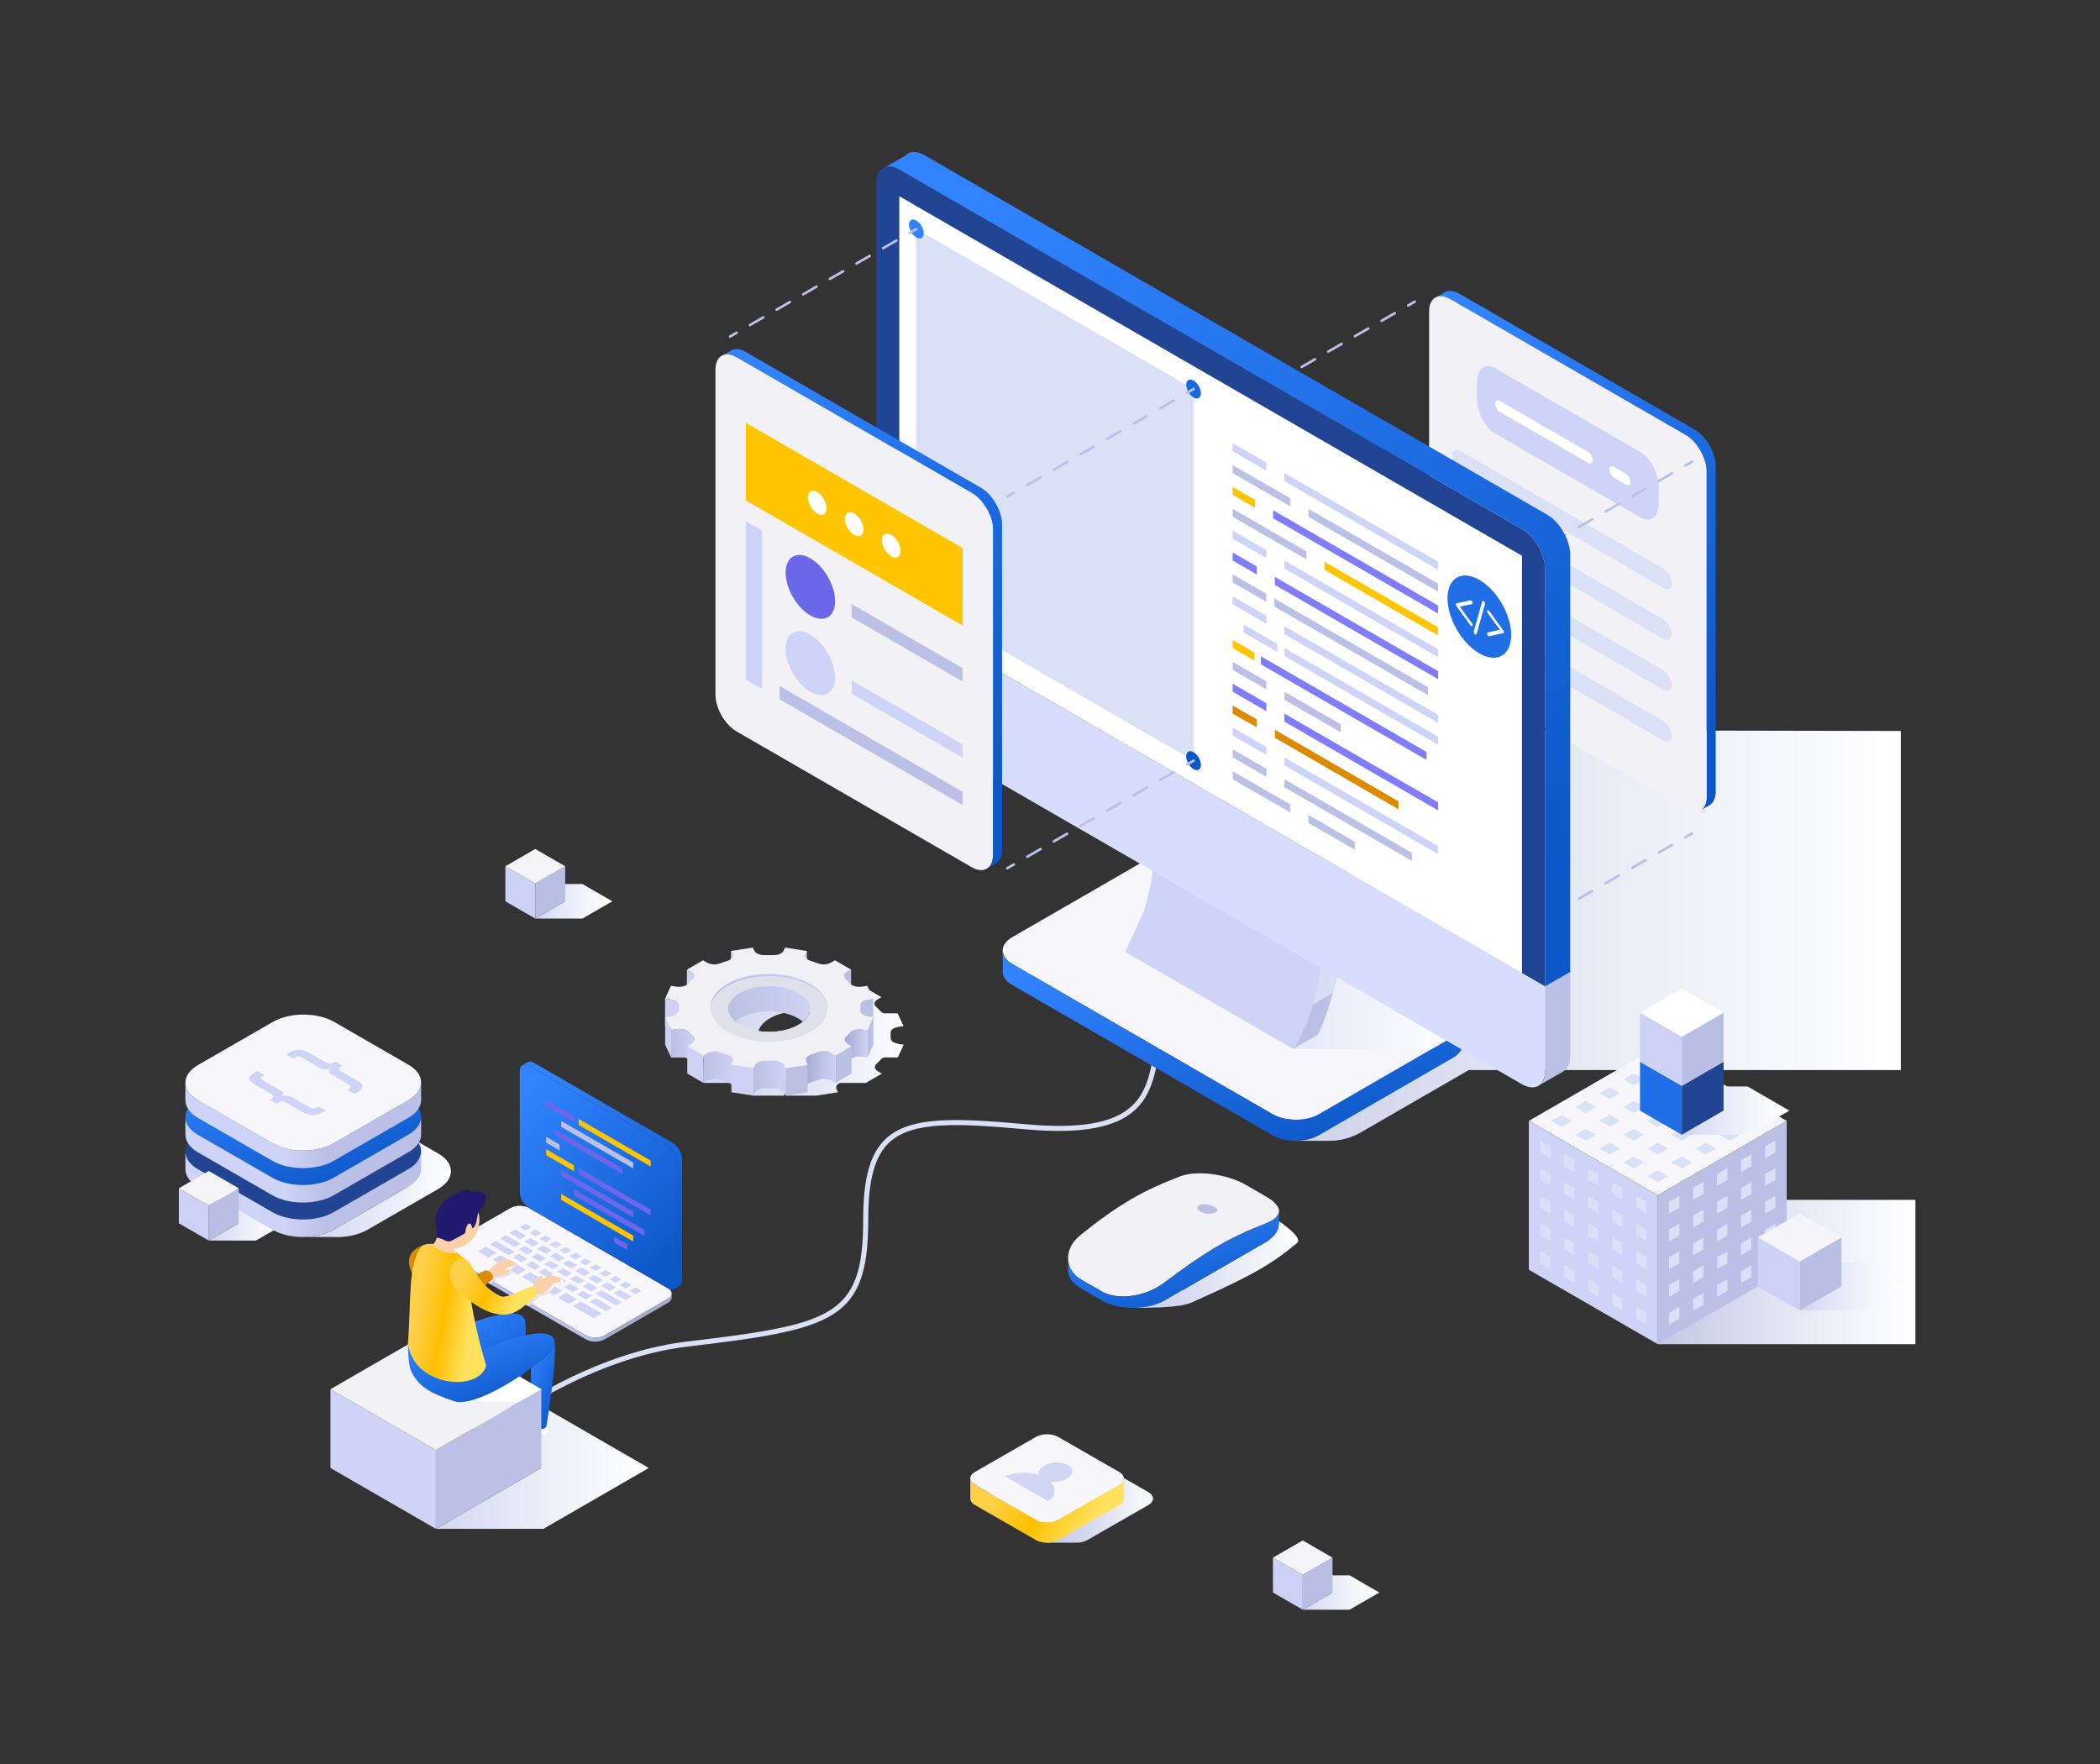 <svg xmlns="http://www.w3.org/2000/svg" width="350" height="294" viewBox="0 0 350 294" fill="none"><rect x="0" y="0" width="350" height="294" fill="#333333" stroke="none"/><path style="mix-blend-mode:multiply" d="M244.804 178.338H316.8V121.83L251.078 121.701L196.697 171.357C194.579 172.58 194.579 174.583 196.697 175.805C196.697 175.805 219.291 188.842 219.394 188.894L215.946 190.135H221.484C223.348 190.147 225.181 189.664 226.796 188.734L244.804 178.338Z" fill="url(#paint0_linear_774_8193)"></path><path d="M83.917 237.098L83.409 236.419C83.554 236.311 98.09 225.554 114.336 223.612C138.706 220.699 143.865 219.515 143.865 203.243C143.865 196.323 145.05 192.154 147.709 189.724C151.832 185.955 159.635 186.349 171.07 187.381C189.73 189.065 190.977 182.541 192.301 175.635C192.37 175.276 192.438 174.917 192.51 174.557L193.341 174.723C193.27 175.08 193.201 175.437 193.133 175.794C191.797 182.767 190.411 189.978 170.993 188.225C159.783 187.214 152.148 186.815 148.281 190.349C145.813 192.605 144.712 196.582 144.712 203.243C144.712 220.19 138.931 221.526 114.437 224.454C98.421 226.368 84.06 236.991 83.917 237.098Z" fill="#DAE0F5"></path><path d="M240.615 48.805C241.262 48.348 242.196 48.359 243.234 48.958L282.428 71.585C284.366 72.705 285.953 75.454 285.953 77.693V131.926C285.953 133.023 285.571 133.799 284.954 134.178L284.956 134.18L284.927 134.197C284.92 134.201 284.913 134.205 284.907 134.209L283.435 135.058L283.433 135.055C284.049 134.677 284.432 133.901 284.432 132.804V78.571C284.432 76.332 282.844 73.584 280.906 72.464L241.712 49.837C240.811 49.316 239.989 49.24 239.364 49.528L240.615 48.805Z" fill="url(#paint1_linear_774_8193)"></path><path d="M241.712 49.837L280.906 72.464C282.844 73.584 284.432 76.332 284.432 78.57V132.804C284.432 135.044 282.844 135.959 280.905 134.84L241.712 112.212C239.773 111.093 238.187 108.345 238.187 106.106V51.871C238.187 49.633 239.773 48.716 241.712 49.837Z" fill="#F1F1F6"></path><path d="M273.396 86.224L249.225 72.269C247.535 71.293 246.166 68.677 246.166 66.424V63.697C246.166 61.444 247.535 60.409 249.225 61.384L273.396 75.339C275.085 76.315 276.455 78.931 276.455 81.184V83.912C276.455 86.164 275.085 87.199 273.396 86.224Z" fill="#CED3F8"></path><path d="M277.221 97.992L243.463 78.413C243.056 78.148 242.718 77.791 242.476 77.371C242.234 76.951 242.094 76.48 242.067 75.996C242.067 75.106 242.692 74.746 243.463 75.191L277.221 94.769C277.627 95.034 277.965 95.391 278.208 95.811C278.45 96.231 278.59 96.702 278.617 97.186C278.617 98.076 277.992 98.436 277.221 97.992ZM277.221 106.47L243.463 86.891C243.057 86.627 242.719 86.27 242.476 85.85C242.234 85.43 242.094 84.959 242.068 84.475C242.068 83.585 242.692 83.224 243.463 83.669L277.221 103.248C277.627 103.513 277.966 103.87 278.208 104.289C278.45 104.709 278.59 105.181 278.617 105.665C278.617 106.554 277.992 106.915 277.221 106.47H277.221ZM277.221 114.949L243.463 95.37C243.056 95.105 242.718 94.749 242.476 94.329C242.234 93.909 242.094 93.438 242.067 92.953C242.067 92.064 242.692 91.703 243.463 92.148L277.221 111.727C277.627 111.991 277.965 112.348 278.208 112.768C278.45 113.188 278.59 113.659 278.617 114.143C278.617 115.033 277.992 115.394 277.221 114.949ZM277.221 123.427L243.463 103.849C243.056 103.584 242.718 103.227 242.476 102.807C242.234 102.387 242.094 101.916 242.067 101.432C242.067 100.542 242.692 100.182 243.463 100.626L277.221 120.205C277.627 120.47 277.965 120.827 278.208 121.247C278.45 121.666 278.59 122.138 278.617 122.622C278.617 123.512 277.992 123.872 277.221 123.427Z" fill="#DAE0F5"></path><path d="M204.75 68.411C204.703 68.411 204.658 68.396 204.621 68.367C204.584 68.339 204.557 68.299 204.545 68.254C204.533 68.209 204.536 68.161 204.554 68.118C204.572 68.075 204.604 68.039 204.644 68.016L205.745 67.38C205.794 67.352 205.851 67.345 205.905 67.36C205.959 67.374 206.005 67.41 206.033 67.458C206.061 67.507 206.069 67.564 206.055 67.618C206.04 67.672 206.005 67.719 205.957 67.747L204.856 68.383C204.824 68.401 204.787 68.411 204.75 68.411ZM208.07 66.494C208.024 66.494 207.978 66.479 207.941 66.45C207.904 66.422 207.878 66.382 207.865 66.337C207.853 66.292 207.857 66.244 207.874 66.201C207.892 66.158 207.924 66.122 207.964 66.099L210.184 64.817C210.232 64.79 210.29 64.782 210.344 64.797C210.398 64.811 210.444 64.847 210.472 64.895C210.5 64.944 210.507 65.001 210.493 65.056C210.479 65.11 210.444 65.156 210.395 65.184L208.176 66.466C208.144 66.484 208.107 66.494 208.07 66.494ZM212.509 63.931C212.462 63.931 212.417 63.916 212.38 63.888C212.343 63.859 212.316 63.819 212.304 63.774C212.292 63.729 212.295 63.681 212.313 63.638C212.331 63.595 212.362 63.559 212.403 63.536L214.622 62.255C214.671 62.227 214.729 62.22 214.783 62.234C214.837 62.249 214.883 62.284 214.911 62.333C214.939 62.381 214.946 62.439 214.932 62.493C214.918 62.547 214.883 62.593 214.834 62.622L212.615 63.903C212.583 63.922 212.546 63.931 212.509 63.931ZM216.948 61.369C216.901 61.369 216.856 61.353 216.819 61.325C216.782 61.296 216.755 61.257 216.743 61.212C216.731 61.166 216.734 61.119 216.752 61.076C216.77 61.032 216.801 60.996 216.842 60.973L219.061 59.692C219.11 59.664 219.168 59.656 219.222 59.671C219.276 59.685 219.322 59.721 219.351 59.769C219.379 59.818 219.386 59.876 219.372 59.93C219.357 59.985 219.322 60.031 219.273 60.059L217.054 61.34C217.021 61.359 216.985 61.369 216.948 61.369ZM221.386 58.806C221.339 58.806 221.294 58.791 221.257 58.763C221.22 58.734 221.193 58.694 221.181 58.649C221.169 58.604 221.172 58.556 221.19 58.513C221.208 58.47 221.24 58.434 221.28 58.411L223.5 57.129C223.548 57.102 223.606 57.094 223.66 57.109C223.714 57.124 223.76 57.159 223.788 57.208C223.816 57.256 223.824 57.314 223.809 57.368C223.795 57.422 223.76 57.468 223.712 57.496L221.492 58.778C221.46 58.796 221.423 58.806 221.386 58.806ZM225.825 56.243C225.778 56.243 225.733 56.228 225.696 56.2C225.659 56.171 225.633 56.131 225.62 56.086C225.608 56.041 225.612 55.993 225.629 55.95C225.647 55.907 225.679 55.871 225.719 55.848L227.938 54.567C227.987 54.539 228.045 54.532 228.099 54.547C228.153 54.561 228.199 54.596 228.227 54.645C228.255 54.694 228.262 54.751 228.248 54.805C228.234 54.859 228.198 54.906 228.15 54.934L225.931 56.215C225.899 56.234 225.862 56.243 225.825 56.243ZM230.264 53.681C230.217 53.681 230.172 53.665 230.135 53.637C230.098 53.609 230.071 53.569 230.059 53.524C230.047 53.479 230.05 53.431 230.068 53.388C230.086 53.345 230.117 53.309 230.158 53.285L232.377 52.004C232.426 51.976 232.484 51.969 232.538 51.984C232.592 51.998 232.638 52.034 232.666 52.082C232.694 52.131 232.701 52.188 232.687 52.242C232.673 52.296 232.638 52.343 232.589 52.371L230.369 53.652C230.337 53.671 230.301 53.681 230.264 53.681ZM234.702 51.118C234.656 51.118 234.61 51.102 234.573 51.074C234.536 51.046 234.51 51.006 234.498 50.961C234.486 50.916 234.489 50.868 234.507 50.825C234.524 50.782 234.556 50.746 234.596 50.722L235.698 50.087C235.746 50.059 235.804 50.051 235.858 50.066C235.913 50.08 235.959 50.116 235.987 50.164C236.015 50.213 236.023 50.271 236.008 50.325C235.994 50.38 235.958 50.426 235.909 50.454L234.808 51.09C234.776 51.108 234.74 51.118 234.702 51.118ZM250.955 95.087C250.908 95.088 250.863 95.072 250.826 95.044C250.789 95.015 250.762 94.975 250.75 94.93C250.738 94.885 250.741 94.837 250.759 94.794C250.777 94.751 250.809 94.715 250.849 94.692L251.95 94.056C251.999 94.028 252.057 94.02 252.111 94.035C252.165 94.049 252.212 94.085 252.24 94.134C252.268 94.182 252.276 94.24 252.261 94.295C252.246 94.349 252.211 94.395 252.162 94.423L251.061 95.059C251.029 95.078 250.992 95.087 250.955 95.087ZM254.276 93.17C254.229 93.17 254.184 93.155 254.147 93.126C254.11 93.098 254.083 93.058 254.071 93.013C254.059 92.968 254.062 92.92 254.08 92.877C254.098 92.834 254.129 92.798 254.17 92.775L256.389 91.493C256.438 91.466 256.495 91.459 256.549 91.473C256.603 91.488 256.649 91.523 256.677 91.572C256.705 91.62 256.713 91.678 256.699 91.732C256.684 91.786 256.649 91.832 256.601 91.861L254.382 93.142C254.349 93.16 254.313 93.17 254.276 93.17ZM258.714 90.608C258.668 90.608 258.622 90.592 258.585 90.564C258.548 90.535 258.522 90.496 258.51 90.45C258.498 90.405 258.501 90.358 258.519 90.314C258.536 90.271 258.568 90.235 258.608 90.212L260.828 88.931C260.877 88.903 260.934 88.896 260.988 88.911C261.042 88.925 261.088 88.961 261.116 89.009C261.144 89.058 261.152 89.115 261.138 89.169C261.123 89.223 261.088 89.27 261.04 89.298L258.82 90.579C258.788 90.598 258.752 90.608 258.714 90.608ZM263.153 88.045C263.107 88.045 263.061 88.029 263.024 88.001C262.987 87.973 262.961 87.933 262.949 87.888C262.936 87.843 262.94 87.795 262.957 87.752C262.975 87.709 263.007 87.673 263.047 87.65L265.267 86.368C265.315 86.34 265.373 86.333 265.427 86.348C265.481 86.362 265.527 86.398 265.555 86.446C265.583 86.495 265.59 86.552 265.576 86.606C265.562 86.66 265.527 86.707 265.478 86.735L263.259 88.016C263.227 88.035 263.19 88.045 263.153 88.045ZM267.592 85.482C267.545 85.482 267.5 85.467 267.463 85.438C267.426 85.41 267.399 85.37 267.387 85.325C267.375 85.28 267.378 85.232 267.396 85.189C267.414 85.146 267.445 85.11 267.486 85.087L269.705 83.805C269.754 83.777 269.812 83.77 269.866 83.784C269.92 83.799 269.966 83.834 269.995 83.883C270.023 83.932 270.03 83.99 270.016 84.044C270.001 84.098 269.966 84.145 269.917 84.173L267.698 85.454C267.665 85.472 267.629 85.482 267.592 85.482ZM272.031 82.92C271.984 82.92 271.939 82.904 271.901 82.876C271.864 82.848 271.838 82.808 271.826 82.763C271.814 82.717 271.817 82.67 271.835 82.626C271.853 82.583 271.884 82.547 271.925 82.524L274.144 81.243C274.192 81.215 274.25 81.208 274.304 81.222C274.358 81.237 274.404 81.273 274.432 81.321C274.46 81.37 274.468 81.427 274.453 81.481C274.439 81.535 274.404 81.582 274.356 81.61L272.137 82.891C272.104 82.91 272.068 82.92 272.031 82.92ZM276.469 80.357C276.422 80.357 276.377 80.341 276.34 80.313C276.303 80.285 276.276 80.245 276.264 80.2C276.252 80.155 276.255 80.107 276.273 80.064C276.291 80.021 276.323 79.985 276.363 79.961L278.582 78.68C278.631 78.652 278.689 78.645 278.743 78.66C278.797 78.674 278.843 78.71 278.871 78.758C278.899 78.807 278.906 78.864 278.892 78.918C278.878 78.972 278.843 79.019 278.794 79.047L276.575 80.328C276.543 80.347 276.506 80.357 276.469 80.357ZM280.908 77.794C280.861 77.794 280.816 77.779 280.779 77.75C280.742 77.722 280.715 77.682 280.703 77.637C280.691 77.592 280.694 77.544 280.712 77.501C280.73 77.458 280.761 77.422 280.802 77.399L281.903 76.763C281.951 76.735 282.009 76.728 282.063 76.743C282.117 76.757 282.163 76.793 282.191 76.841C282.219 76.89 282.227 76.947 282.212 77.001C282.198 77.056 282.163 77.102 282.115 77.13L281.013 77.766C280.981 77.784 280.945 77.794 280.908 77.794ZM250.955 157.028C250.909 157.028 250.863 157.013 250.826 156.984C250.789 156.956 250.763 156.916 250.751 156.871C250.739 156.826 250.742 156.779 250.76 156.735C250.777 156.692 250.809 156.656 250.849 156.633L251.95 155.997C251.974 155.982 252.001 155.972 252.03 155.967C252.058 155.962 252.087 155.964 252.114 155.97C252.142 155.977 252.168 155.989 252.191 156.007C252.214 156.024 252.233 156.045 252.247 156.07C252.262 156.095 252.271 156.122 252.274 156.151C252.278 156.179 252.275 156.208 252.267 156.235C252.259 156.263 252.246 156.288 252.228 156.31C252.21 156.332 252.187 156.351 252.162 156.364L251.061 157C251.029 157.018 250.992 157.028 250.955 157.028ZM254.276 155.111C254.229 155.111 254.184 155.096 254.147 155.067C254.11 155.039 254.083 154.999 254.071 154.954C254.059 154.909 254.062 154.861 254.08 154.818C254.098 154.775 254.129 154.739 254.17 154.716L256.389 153.435C256.438 153.409 256.494 153.404 256.546 153.419C256.599 153.434 256.643 153.469 256.671 153.516C256.698 153.564 256.706 153.62 256.693 153.673C256.68 153.726 256.647 153.772 256.601 153.801L254.382 155.083C254.35 155.101 254.313 155.111 254.276 155.111ZM258.714 152.549C258.668 152.549 258.622 152.533 258.585 152.505C258.548 152.476 258.522 152.437 258.51 152.391C258.498 152.346 258.501 152.299 258.519 152.256C258.536 152.212 258.568 152.176 258.608 152.153L260.828 150.872C260.852 150.857 260.879 150.846 260.907 150.842C260.935 150.837 260.964 150.838 260.992 150.845C261.02 150.852 261.046 150.864 261.069 150.881C261.092 150.898 261.111 150.92 261.125 150.945C261.139 150.969 261.149 150.997 261.152 151.025C261.155 151.054 261.153 151.082 261.145 151.11C261.137 151.137 261.124 151.163 261.106 151.185C261.088 151.207 261.065 151.225 261.04 151.239L258.82 152.52C258.788 152.539 258.752 152.549 258.714 152.549ZM263.153 149.986C263.107 149.986 263.061 149.971 263.024 149.942C262.988 149.914 262.961 149.874 262.949 149.829C262.937 149.784 262.94 149.736 262.958 149.693C262.975 149.65 263.007 149.614 263.047 149.591L265.267 148.31C265.315 148.284 265.371 148.279 265.424 148.294C265.476 148.309 265.521 148.344 265.548 148.391C265.576 148.439 265.584 148.495 265.571 148.548C265.558 148.601 265.525 148.647 265.478 148.676L263.259 149.958C263.227 149.976 263.19 149.986 263.153 149.986ZM267.592 147.423C267.545 147.423 267.5 147.408 267.463 147.379C267.426 147.351 267.399 147.311 267.387 147.266C267.375 147.221 267.378 147.174 267.396 147.131C267.414 147.087 267.445 147.051 267.486 147.028L269.705 145.747C269.73 145.731 269.757 145.721 269.785 145.716C269.813 145.712 269.842 145.713 269.869 145.72C269.897 145.727 269.923 145.739 269.946 145.756C269.969 145.773 269.988 145.795 270.003 145.819C270.017 145.844 270.026 145.872 270.029 145.9C270.033 145.928 270.031 145.957 270.023 145.985C270.015 146.012 270.001 146.038 269.983 146.06C269.965 146.082 269.943 146.1 269.917 146.113L267.698 147.395C267.665 147.413 267.629 147.423 267.592 147.423ZM272.031 144.86C271.984 144.86 271.939 144.845 271.902 144.817C271.865 144.788 271.838 144.748 271.826 144.703C271.814 144.658 271.817 144.611 271.835 144.568C271.853 144.525 271.884 144.489 271.925 144.465L274.144 143.184C274.168 143.169 274.195 143.158 274.223 143.154C274.251 143.149 274.28 143.15 274.308 143.157C274.336 143.164 274.362 143.176 274.385 143.193C274.408 143.21 274.427 143.232 274.441 143.257C274.455 143.281 274.464 143.309 274.468 143.337C274.471 143.366 274.469 143.394 274.461 143.422C274.453 143.449 274.44 143.475 274.422 143.497C274.403 143.519 274.381 143.537 274.356 143.55L272.137 144.832C272.104 144.851 272.068 144.861 272.031 144.86ZM276.469 142.298C276.422 142.298 276.377 142.282 276.34 142.254C276.303 142.226 276.276 142.186 276.264 142.141C276.252 142.096 276.255 142.048 276.273 142.005C276.291 141.962 276.323 141.926 276.363 141.902L278.583 140.621C278.631 140.596 278.688 140.59 278.74 140.606C278.793 140.621 278.837 140.656 278.865 140.703C278.892 140.751 278.9 140.807 278.887 140.86C278.874 140.913 278.841 140.959 278.795 140.988L276.575 142.269C276.543 142.288 276.506 142.298 276.469 142.298ZM280.908 139.735C280.861 139.735 280.816 139.72 280.779 139.692C280.742 139.663 280.715 139.623 280.703 139.578C280.691 139.533 280.694 139.486 280.712 139.443C280.73 139.4 280.761 139.364 280.802 139.34L281.903 138.705C281.951 138.679 282.008 138.674 282.06 138.689C282.113 138.704 282.157 138.739 282.185 138.786C282.212 138.834 282.22 138.89 282.207 138.943C282.194 138.996 282.161 139.042 282.115 139.071L281.013 139.707C280.981 139.726 280.945 139.736 280.908 139.735Z" fill="#BBC0E6"></path><path d="M264.671 77.135L249.985 68.656C249.756 68.507 249.565 68.306 249.429 68.069C249.292 67.832 249.213 67.567 249.198 67.294C249.198 66.792 249.55 66.589 249.985 66.84L264.671 75.318C264.9 75.468 265.09 75.669 265.227 75.905C265.364 76.142 265.443 76.408 265.457 76.681C265.457 77.183 265.105 77.386 264.671 77.135ZM270.964 80.769L269.02 79.646C268.791 79.497 268.601 79.296 268.464 79.059C268.327 78.823 268.248 78.557 268.233 78.284C268.233 77.782 268.586 77.579 269.02 77.829L270.964 78.952C271.193 79.101 271.384 79.302 271.521 79.539C271.657 79.776 271.736 80.042 271.751 80.315C271.751 80.816 271.399 81.02 270.964 80.769Z" fill="white"></path><path d="M191.093 143.274C193.212 142.051 196.678 142.051 198.796 143.274L242.19 168.327C244.309 169.552 244.309 171.552 242.19 172.775L219.796 185.707C217.677 186.927 214.211 186.927 212.092 185.707L168.697 160.651C166.577 159.428 166.577 157.429 168.697 156.203L191.093 143.274Z" fill="#F6F6FB"></path><path d="M168.698 160.651L212.093 185.707C214.212 186.927 217.678 186.927 219.797 185.707L242.191 172.775C243.209 172.189 243.732 171.421 243.772 170.647C243.778 170.647 243.778 174.061 243.778 174.061C243.779 174.867 243.253 175.674 242.191 176.287L219.797 189.219C217.678 190.442 214.212 190.442 212.093 189.219L168.698 164.164C167.596 163.527 167.074 162.682 167.118 161.846V158.524C167.156 159.297 167.681 160.064 168.698 160.651Z" fill="url(#paint2_linear_774_8193)"></path><path style="mix-blend-mode:multiply" d="M214.76 156.286L214.382 156.282H194.347C194.437 157.01 194.957 157.723 195.916 158.276L219.825 172.079L219.654 172.449L215.537 174.825H238.639L242.755 172.449L214.76 156.286Z" fill="url(#paint3_linear_774_8193)"></path><path d="M190.638 151.877C191.851 148.072 192.441 144.096 192.384 140.103L195.466 138.325C195.466 139.112 195.464 140.311 195.361 141.823L220.38 156.267C220.38 158.908 220.376 166.827 215.537 174.825L187.541 158.663L190.638 151.877Z" fill="#CED3F8"></path><path d="M192.386 140.103L220.382 156.267L223.463 154.489L195.467 138.325L192.386 140.103Z" fill="#C6B4BB"></path><path d="M215.538 174.825C220.377 166.827 220.381 158.908 220.381 156.267L223.462 154.489C223.462 157.117 223.46 164.312 219.655 172.449L215.538 174.825Z" fill="#BBC0E6"></path><g style="mix-blend-mode:multiply"><path d="M218.837 167.404L222.146 165.492C222.65 163.535 223.009 161.544 223.221 159.534L220.107 161.334C219.861 163.39 219.436 165.421 218.837 167.404Z" fill="#D8DEF3"></path></g><path d="M146.032 30.484C146.033 28.037 147.766 27.037 149.883 28.26L253.674 88.182C255.791 89.405 257.524 92.406 257.525 94.854L257.524 164.422L146.033 100.054L146.032 30.484Z" fill="#214593"></path><path d="M154.058 25.849L257.848 85.772C259.965 86.995 261.699 89.996 261.699 92.443V162.012L257.522 164.422L257.522 94.854C257.522 92.406 255.789 89.405 253.671 88.182L149.88 28.26C149.016 27.762 148.221 27.638 147.574 27.826L150.915 25.925C151.614 25.189 152.763 25.102 154.058 25.849Z" fill="url(#paint4_linear_774_8193)"></path><path d="M257.524 164.422L257.525 178.487C257.524 180.933 255.791 181.933 253.673 180.71L149.883 120.788C147.766 119.566 146.032 116.563 146.032 114.118L146.033 100.054L257.524 164.422Z" fill="#D7DDFD"></path><path d="M257.523 178.487L257.522 164.421L261.699 162.012V176.077C261.699 177.307 261.259 178.171 260.555 178.57L256.551 180.865C257.152 180.427 257.523 179.613 257.523 178.487Z" fill="#BBC0E6"></path><path d="M149.881 102.277L253.671 162.199V92.63L149.881 32.707L149.881 102.277Z" fill="white"></path><path style="mix-blend-mode:multiply" d="M213.171 203.527C213.171 203.527 212.461 206.152 210.984 207.006L197.04 215.056L196.335 214.575C196.335 214.575 193.038 216.289 188.95 217.978C196.797 217.978 197.961 217.438 199.447 216.699C208.145 212.823 211.98 210.732 216.22 207.118C217.187 206.239 213.171 203.527 213.171 203.527Z" fill="url(#paint5_linear_774_8193)"></path><path d="M210.973 199.402C212.357 200.201 213.148 201.033 213.171 201.801C213.199 202.653 212.311 203.424 210.789 203.982C204.528 206.43 200.908 208.644 194.194 213.666C191.277 215.973 186.502 216.903 183.581 215.218C182.22 214.433 181.541 214.041 180.18 213.255C178.72 212.411 178.041 211.143 178.01 209.799C177.978 208.453 178.595 207.031 180.064 205.857C186.46 200.673 190.758 198.309 196.777 196.029C199.668 194.982 204.651 195.752 207.573 197.44C208.933 198.224 209.612 198.618 210.973 199.402Z" fill="#F1F1F6"></path><path d="M210.788 203.982C204.528 206.43 200.908 208.644 194.193 213.666C191.277 215.973 186.501 216.903 183.58 215.219C182.219 214.433 181.54 214.041 180.179 213.255C178.719 212.411 178.04 211.143 178.01 209.799V211.542C178.003 211.644 178.003 211.747 178.01 211.849V211.905H178.014C178.101 212.939 178.82 213.961 180.188 214.75L183.589 216.713C186.51 218.399 191.246 218.401 194.169 216.713L210.982 207.005C212.461 206.152 213.188 205.028 213.17 203.908H213.171V201.801C213.199 202.653 212.311 203.424 210.788 203.982H210.788Z" fill="url(#paint6_linear_774_8193)"></path><path d="M200.044 201.95C199.378 201.568 199.357 201.008 200.018 200.782C200.679 200.559 201.781 200.793 202.446 201.17C203.047 201.506 203.087 201.929 202.425 202.156C201.633 202.382 200.786 202.308 200.044 201.95Z" fill="#BBC0E6"></path><path style="mix-blend-mode:multiply" d="M42.648 201.009H34.795L39.78 203.888L34.795 206.765H42.648L47.633 203.888L42.648 201.009Z" fill="url(#paint7_linear_774_8193)"></path><path style="mix-blend-mode:multiply" d="M73.048 192.258L60.656 185.113C60.069 184.782 59.444 184.523 58.794 184.342L67.43 189.316C68.835 190.127 69.538 191.197 69.538 192.266V195.19C69.538 196.259 68.835 197.329 67.43 198.14L55.615 204.95C54.336 205.689 52.684 206.087 51 206.154L50.977 206.167H55.511C57.562 206.266 59.673 205.867 61.234 204.967L73.048 198.157C75.858 196.534 75.857 193.879 73.048 192.258Z" fill="url(#paint8_linear_774_8193)"></path><path d="M33.008 188.983C30.197 190.606 30.197 193.261 33.008 194.883L45.398 202.026C48.208 203.649 52.807 203.649 55.616 202.026L68.082 194.84C70.892 193.218 70.892 190.562 68.082 188.94L55.691 181.797C52.881 180.175 48.282 180.175 45.472 181.797L33.008 188.983Z" fill="#214593"></path><path d="M70.189 191.89C70.189 192.959 69.487 194.028 68.082 194.84L55.615 202.026C52.806 203.649 48.207 203.649 45.397 202.026L33.007 194.883C31.606 194.075 30.904 193.009 30.901 191.943H30.899V194.866H30.901C30.904 195.932 31.606 196.998 33.007 197.807L45.398 204.95C48.207 206.573 52.806 206.573 55.615 204.95L68.082 197.764C69.486 196.953 70.189 195.883 70.189 194.813V191.89Z" fill="url(#paint9_linear_774_8193)"></path><path d="M33.008 183.243C30.197 184.865 30.197 187.521 33.008 189.143L45.398 196.286C48.208 197.908 52.807 197.908 55.616 196.286L68.082 189.1C70.892 187.477 70.892 184.822 68.082 183.2L55.691 176.057C52.881 174.434 48.282 174.434 45.472 176.057L33.008 183.243Z" fill="url(#paint10_linear_774_8193)"></path><path d="M70.189 186.149C70.189 187.219 69.487 188.288 68.082 189.1L55.615 196.286C52.806 197.908 48.207 197.908 45.397 196.286L33.007 189.142C31.606 188.334 30.904 187.268 30.901 186.202H30.899V189.126H30.901C30.904 190.192 31.606 191.258 33.007 192.067L45.398 199.21C48.207 200.832 52.806 200.832 55.615 199.21L68.082 192.024C69.486 191.212 70.189 190.143 70.189 189.073V186.149Z" fill="url(#paint11_linear_774_8193)"></path><path d="M33.008 177.503C30.197 179.125 30.197 181.78 33.008 183.402L45.398 190.546C48.208 192.168 52.807 192.168 55.616 190.546L68.082 183.359C70.892 181.737 70.892 179.082 68.082 177.459L55.691 170.316C52.881 168.694 48.282 168.694 45.472 170.316L33.008 177.503Z" fill="#F6F6FB"></path><path d="M70.189 180.409C70.189 181.479 69.487 182.548 68.082 183.359L55.615 190.545C52.806 192.168 48.207 192.168 45.397 190.545L33.007 183.402C31.606 182.594 30.904 181.528 30.901 180.462H30.899V183.386H30.901C30.904 184.452 31.606 185.518 33.007 186.327L45.398 193.469C48.207 195.092 52.806 195.092 55.615 193.469L68.082 186.283C69.486 185.472 70.189 184.402 70.189 183.333V180.409Z" fill="url(#paint12_linear_774_8193)"></path><path style="mix-blend-mode:multiply" d="M276.293 199.977H319.234V224.031H276.293V199.977Z" fill="url(#paint13_linear_774_8193)"></path><path d="M276.293 199.217L254.805 186.811L276.293 174.404L297.782 186.811L276.293 199.217Z" fill="#F6F6FB"></path><path d="M276.293 224.031L254.805 211.624V186.811L276.293 199.218V224.031Z" fill="#CED3F8"></path><path d="M276.293 224.031L297.782 211.624V186.811L276.293 199.218V224.031Z" fill="#BBC0E6"></path><path d="M276.294 178.56L274.575 177.568L276.294 176.576L278.012 177.568L276.294 178.56ZM280.296 180.871L278.577 179.879L280.296 178.887L282.014 179.879L280.296 180.871ZM284.298 183.182L282.58 182.189L284.298 181.197L286.016 182.189L284.298 183.182ZM288.3 185.492L286.582 184.5L288.3 183.508L290.019 184.5L288.3 185.492ZM292.303 187.803L290.584 186.811L292.302 185.819L294.021 186.811L292.303 187.803ZM272.291 180.871L270.573 179.879L272.291 178.887L274.01 179.879L272.291 180.871ZM276.294 183.182L274.575 182.189L276.294 181.197L278.012 182.189L276.294 183.182ZM280.296 185.492L278.578 184.5L280.296 183.508L282.014 184.5L280.296 185.492ZM284.298 187.803L282.58 186.811L284.298 185.819L286.016 186.811L284.298 187.803ZM288.3 190.114L286.582 189.122L288.3 188.129L290.019 189.122L288.3 190.114ZM268.289 183.182L266.571 182.189L268.289 181.197L270.008 182.189L268.289 183.182ZM272.291 185.492L270.573 184.5L272.291 183.508L274.01 184.5L272.291 185.492ZM276.294 187.803L274.575 186.811L276.294 185.819L278.012 186.811L276.294 187.803ZM280.296 190.114L278.578 189.122L280.296 188.129L282.014 189.122L280.296 190.114ZM284.298 192.424L282.58 191.432L284.298 190.44L286.016 191.432L284.298 192.424ZM264.287 185.492L262.569 184.5L264.287 183.508L266.005 184.5L264.287 185.492ZM268.289 187.803L266.571 186.811L268.289 185.819L270.008 186.811L268.289 187.803ZM272.291 190.114L270.573 189.122L272.291 188.129L274.01 189.122L272.291 190.114ZM276.294 192.424L274.575 191.432L276.294 190.44L278.012 191.432L276.294 192.424ZM280.296 194.735L278.578 193.743L280.296 192.751L282.014 193.743L280.296 194.735ZM260.285 187.803L258.566 186.811L260.285 185.819L262.003 186.811L260.285 187.803ZM264.287 190.114L262.569 189.122L264.287 188.129L266.005 189.122L264.287 190.114ZM268.289 192.424L266.571 191.432L268.289 190.44L270.008 191.432L268.289 192.424ZM272.292 194.735L270.573 193.743L272.292 192.751L274.01 193.743L272.292 194.735ZM276.294 197.046L274.575 196.053L276.294 195.062L278.012 196.053L276.294 197.046ZM258.404 193.045L256.686 192.053V190.069L258.404 191.061V193.045ZM262.406 195.355L260.688 194.363V192.379L262.406 193.371V195.355ZM266.409 197.666L264.69 196.674V194.69L266.409 195.682V197.666ZM270.411 199.977L268.692 198.985V197L270.411 197.993V199.977ZM274.413 202.287L272.695 201.295V199.311L274.413 200.303V202.287ZM258.404 197.666L256.686 196.674V194.69L258.404 195.682V197.666ZM262.406 199.977L260.688 198.985V197L262.406 197.993V199.977ZM266.409 202.287L264.69 201.295V199.311L266.409 200.303V202.287ZM270.411 204.598L268.692 203.606V201.622L270.411 202.614V204.598ZM274.413 206.909L272.695 205.917V203.933L274.413 204.925V206.909ZM258.404 202.287L256.686 201.295V199.311L258.404 200.303V202.287ZM262.406 204.598L260.688 203.606V201.622L262.406 202.614V204.598ZM266.409 206.909L264.69 205.917V203.933L266.409 204.925V206.909ZM270.411 209.22L268.692 208.227V206.243L270.411 207.235V209.22ZM274.413 211.53L272.695 210.538V208.554L274.413 209.546V211.53ZM258.404 206.909L256.686 205.917V203.932L258.404 204.925V206.909ZM262.406 209.22L260.688 208.227V206.243L262.406 207.235V209.22ZM266.409 211.53L264.69 210.538V208.554L266.409 209.546V211.53ZM270.411 213.841L268.692 212.849V210.865L270.411 211.857V213.841ZM274.413 216.152L272.695 215.159V213.175L274.413 214.167V216.152ZM258.404 211.53L256.686 210.538V208.554L258.404 209.546V211.53ZM262.406 213.841L260.688 212.849V210.865L262.406 211.857V213.841ZM266.409 216.152L264.69 215.159V213.175L266.409 214.167V216.152ZM270.411 218.462L268.692 217.47V215.486L270.411 216.478V218.462ZM274.413 220.773L272.695 219.781V217.797L274.413 218.789V220.773ZM294.184 193.045L295.902 192.053V190.069L294.184 191.061V193.045ZM290.181 195.355L291.9 194.363V192.379L290.181 193.371V195.355ZM286.179 197.666L287.897 196.674V194.69L286.179 195.682V197.666ZM282.177 199.977L283.895 198.985V197L282.177 197.993V199.977ZM278.175 202.287L279.893 201.295V199.311L278.175 200.303V202.287ZM294.184 197.666L295.902 196.674V194.69L294.184 195.682V197.666ZM290.181 199.977L291.9 198.985V197L290.181 197.993V199.977ZM286.179 202.287L287.897 201.295V199.311L286.179 200.303V202.287ZM282.177 204.598L283.895 203.606V201.622L282.177 202.614V204.598ZM278.175 206.909L279.893 205.917V203.933L278.175 204.925V206.909ZM294.184 202.287L295.902 201.295V199.311L294.184 200.303V202.287ZM290.181 204.598L291.9 203.606V201.622L290.181 202.614V204.598ZM286.179 206.909L287.897 205.917V203.933L286.179 204.925V206.909ZM282.177 209.22L283.895 208.227V206.243L282.177 207.235V209.22ZM278.175 211.53L279.893 210.538V208.554L278.175 209.546V211.53ZM294.184 206.909L295.902 205.917V203.932L294.184 204.925V206.909ZM290.181 209.22L291.9 208.227V206.243L290.181 207.235V209.22ZM286.179 211.53L287.897 210.538V208.554L286.179 209.546V211.53ZM282.177 213.841L283.895 212.849V210.865L282.177 211.857V213.841ZM278.175 216.152L279.893 215.159V213.175L278.175 214.167V216.152ZM294.184 211.53L295.902 210.538V208.554L294.184 209.546V211.53ZM290.181 213.841L291.9 212.849V210.865L290.181 211.857V213.841ZM286.179 216.152L287.897 215.159V213.175L286.179 214.167V216.152ZM282.177 218.462L283.895 217.47V215.486L282.177 216.478V218.462ZM278.175 220.773L279.893 219.781V217.797L278.175 218.789V220.773Z" fill="#DAE0F5"></path><path style="mix-blend-mode:multiply" d="M310.905 210.381H299.935L306.899 214.402L299.935 218.422H310.905L317.868 214.402L310.905 210.381Z" fill="url(#paint14_linear_774_8193)"></path><path d="M299.935 218.422L306.899 214.402V206.238L299.935 210.257V218.422Z" fill="#B9BEE4"></path><path d="M299.934 218.422L292.97 214.402V206.238L299.934 210.257V218.422Z" fill="#CCD1F6"></path><path d="M299.934 210.257L292.97 206.238L299.934 202.219L306.898 206.238L299.934 210.257Z" fill="#F4F4F9"></path><path d="M34.795 206.765L39.78 203.888V198.044L34.795 200.921V206.765Z" fill="#B9BEE4"></path><path d="M34.795 206.765L29.81 203.888V198.044L34.795 200.921V206.765Z" fill="#CCD1F6"></path><path d="M34.795 200.921L29.81 198.044L34.795 195.166L39.78 198.044L34.795 200.921Z" fill="#F4F4F9"></path><path style="mix-blend-mode:multiply" d="M97.068 147.339H89.215L94.2 150.218L89.215 153.095H97.068L102.053 150.218L97.068 147.339Z" fill="url(#paint15_linear_774_8193)"></path><path d="M89.215 153.095L94.2 150.218V144.374L89.215 147.25V153.095Z" fill="#B9BEE4"></path><path d="M89.213 153.095L84.228 150.218V144.374L89.213 147.25V153.095Z" fill="#CCD1F6"></path><path d="M89.213 147.251L84.228 144.374L89.213 141.496L94.198 144.374L89.213 147.251Z" fill="#F4F4F9"></path><path style="mix-blend-mode:multiply" d="M224.937 262.554H217.123L222.083 265.419L217.123 268.282H224.937L229.896 265.419L224.937 262.554Z" fill="url(#paint16_linear_774_8193)"></path><path d="M217.123 268.282L222.083 265.418V259.604L217.123 262.466V268.282Z" fill="#B9BEE4"></path><path d="M217.122 268.282L212.162 265.418V259.604L217.122 262.466V268.282Z" fill="#CCD1F6"></path><path d="M217.122 262.466L212.162 259.604L217.122 256.741L222.082 259.604L217.122 262.466Z" fill="#F4F4F9"></path><path style="mix-blend-mode:multiply" d="M291.268 181.08H280.297L287.261 185.101L280.297 189.122H291.268L298.231 185.101L291.268 181.08Z" fill="url(#paint17_linear_774_8193)"></path><path d="M280.297 189.122L287.261 185.101V176.938L280.297 180.957V189.122Z" fill="#214593"></path><path d="M280.297 189.122L273.333 185.101V176.938L280.297 180.957V189.122Z" fill="#206FE6"></path><path d="M280.297 180.957L273.333 176.938L280.297 172.918L287.261 176.938L280.297 180.957Z" fill="#F4F4F9"></path><path d="M280.297 180.956L287.261 176.936V168.772L280.297 172.791V180.956Z" fill="#B9BEE4"></path><path d="M280.297 180.956L273.333 176.936V168.772L280.297 172.791V180.956Z" fill="#CCD1F6"></path><path d="M280.297 172.791L273.333 168.772L280.297 164.753L287.261 168.772L280.297 172.791Z" fill="white"></path><path d="M58.021 181.597C58.544 181.294 58.565 181.004 58.084 180.727L55.337 179.142C54.747 178.801 54.679 178.44 55.135 178.06C54.839 178.194 54.515 178.253 54.191 178.234C53.867 178.215 53.553 178.118 53.275 177.951L50.301 176.233C50.11 176.114 49.886 176.059 49.662 176.077C49.367 176.133 49.085 176.246 48.833 176.409L47.656 175.73L48.086 175.481C49.233 174.819 50.364 174.809 51.478 175.452L54.211 177.03C54.434 177.173 54.688 177.259 54.952 177.282C55.181 177.286 55.408 177.224 55.603 177.103L55.907 176.928L57.084 177.607L56.78 177.783C56.561 177.909 56.46 178.036 56.476 178.163C56.493 178.289 56.645 178.435 56.932 178.601L59.564 180.12C60.678 180.764 60.661 181.416 59.513 182.078L59.083 182.327L57.906 181.648C57.946 181.635 57.984 181.618 58.021 181.597ZM42.443 178.74L42.873 178.491L44.05 179.171C43.704 179.37 43.512 179.53 43.474 179.649C43.436 179.768 43.527 179.891 43.746 180.018L46.72 181.735C47.311 182.076 47.374 182.434 46.91 182.809C47.208 182.678 47.534 182.62 47.86 182.64C48.186 182.66 48.502 182.758 48.782 182.926L51.529 184.511C51.76 184.654 52.029 184.726 52.3 184.716C52.502 184.714 52.702 184.667 52.883 184.577L52.921 184.555L53.123 184.409L54.3 185.088L53.87 185.337C52.723 185.999 51.592 186.009 50.478 185.366L47.846 183.846C47.617 183.7 47.357 183.61 47.087 183.583C46.855 183.577 46.627 183.638 46.429 183.759L46.125 183.934L44.949 183.255L45.252 183.08C45.472 182.953 45.575 182.827 45.562 182.703C45.55 182.579 45.404 182.437 45.125 182.276L42.392 180.698C41.279 180.055 41.295 179.402 42.443 178.74ZM211.068 78.447L205.443 75.199V73.861L211.068 77.108V78.447ZM239.689 94.971L214.069 80.179V78.841L239.689 93.632V94.971Z" fill="#CED3F8"></path><path d="M215.069 84.402L205.443 78.844V77.506L215.069 83.063V84.402ZM239.689 98.616L218.07 86.134V84.795L239.689 97.277V98.616Z" fill="#BBC0E6"></path><path d="M209.173 84.642L205.443 82.489V81.151L209.173 83.304V84.642Z" fill="#FFC500"></path><path d="M239.689 102.261L212.174 86.375V85.036L239.689 100.922V102.261Z" fill="#807DFB"></path><path d="M217.748 93.239L205.443 86.134V84.796L217.748 91.9V93.239Z" fill="#BBC0E6"></path><path d="M239.689 105.906L220.749 94.971V93.632L239.689 104.567V105.906Z" fill="#FFC500"></path><path d="M211.068 93.027L205.443 89.779V88.44L211.068 91.688V93.027ZM239.689 109.551L214.069 94.759V93.42L239.689 108.212V109.551Z" fill="#CED3F8"></path><path d="M209.474 95.751L205.443 93.424V92.085L209.474 94.413V95.751ZM239.689 113.196L212.475 97.484V96.145L239.689 111.857V113.196Z" fill="#807DFB"></path><path d="M211.068 100.316L205.443 97.069V95.73L211.068 98.978V100.316ZM238.012 115.872L212.392 101.08V99.742L238.012 114.534V115.872Z" fill="#BBC0E6"></path><path d="M211.068 103.961L205.443 100.714V99.375L211.068 102.623V103.961ZM239.689 120.485L214.069 105.694V104.355L239.689 119.147V120.485ZM212.888 108.657L207.263 105.409V104.071L212.888 107.318V108.657ZM239.689 124.13L214.069 109.339V108L239.689 122.792V124.13Z" fill="#CED3F8"></path><path d="M209.083 110.105L205.443 108.004V106.665L209.083 108.767V110.105Z" fill="#FFC500"></path><path d="M237.755 126.659L210.149 110.721V109.383L237.755 125.321V126.659Z" fill="#807DFB"></path><path d="M211.068 114.896L205.443 111.649V110.31L211.068 113.558V114.896ZM223.447 122.043L214.069 116.628V115.29L223.447 120.705V122.043Z" fill="#BBC0E6"></path><path d="M211.068 118.541L205.443 115.294V113.955L211.068 117.203V118.541ZM239.689 135.065L214.069 120.274V118.935L239.689 133.727V135.065Z" fill="#807DFB"></path><path d="M209.474 121.232L205.443 118.939V117.6L209.474 119.893V121.232ZM233.078 134.888L212.475 122.964V121.626L233.078 133.549V134.888Z" fill="#DC8B00"></path><path d="M211.068 125.831L205.443 122.584V121.245L211.068 124.492V125.831ZM239.689 142.355L214.069 127.563V126.225L239.689 141.017V142.355Z" fill="#CED3F8"></path><path d="M211.068 129.476L205.443 126.228V124.89L211.068 128.138V129.476ZM235.339 143.489L214.069 131.209V129.87L235.339 142.15V143.489ZM215.069 135.424L205.443 129.874V128.535L215.069 134.086V135.424ZM225.806 141.63L218.07 137.157V135.818L225.806 140.292V141.63Z" fill="#BBC0E6"></path><path d="M250.312 109.272C252.385 108.075 252.385 104.195 250.312 100.605C248.239 97.014 244.879 95.074 242.806 96.271C240.733 97.468 240.733 101.348 242.806 104.938C244.879 108.529 248.239 110.469 250.312 109.272Z" fill="#206FE6"></path><path d="M247.32 100.23C247.191 100.114 247.057 100.124 247.021 100.253L245.633 105.245C245.622 105.327 245.632 105.41 245.661 105.487C245.691 105.565 245.739 105.634 245.802 105.688C245.931 105.804 246.065 105.793 246.101 105.665L247.49 100.673C247.5 100.591 247.49 100.507 247.461 100.43C247.431 100.353 247.383 100.284 247.32 100.23ZM245.405 100.315C245.329 100.144 245.178 100.024 245.067 100.048L242.74 100.554C242.674 100.568 242.635 100.631 242.635 100.724C242.639 100.83 242.676 100.932 242.74 101.016L245.067 104.208C245.177 104.36 245.329 104.414 245.405 104.331C245.481 104.247 245.453 104.057 245.343 103.905L243.306 101.112L245.343 100.67C245.453 100.646 245.481 100.487 245.405 100.315ZM250.55 105.063L248.223 101.871C248.113 101.719 247.961 101.664 247.885 101.748C247.809 101.831 247.837 102.022 247.948 102.174L249.984 104.966L247.948 105.409C247.837 105.433 247.809 105.591 247.885 105.763C247.961 105.934 248.113 106.054 248.223 106.03L250.55 105.525C250.616 105.511 250.656 105.447 250.656 105.355C250.651 105.249 250.614 105.147 250.55 105.063Z" fill="white"></path><path d="M198.932 126.781L152.727 100.105V38.163L198.932 64.84V126.781Z" fill="#DAE0F5"></path><path d="M121.673 58.507C122.319 58.05 123.253 58.06 124.291 58.659L163.485 81.287C165.423 82.407 167.01 85.155 167.01 87.395V141.628C167.01 142.724 166.628 143.501 166.012 143.879L166.013 143.882L165.984 143.899C165.977 143.903 165.97 143.906 165.964 143.911L164.492 144.76L164.491 144.757C165.107 144.379 165.489 143.602 165.489 142.506V88.272C165.489 86.034 163.901 83.285 161.963 82.166L122.77 59.538C121.869 59.018 121.047 58.942 120.422 59.229L121.673 58.507Z" fill="url(#paint18_linear_774_8193)"></path><path d="M122.77 59.539L161.964 82.166C163.902 83.285 165.49 86.034 165.49 88.272V142.506C165.49 144.746 163.902 145.661 161.964 144.542L122.771 121.914C120.831 120.795 119.245 118.047 119.245 115.808V61.573C119.245 59.335 120.831 58.419 122.77 59.539Z" fill="#F1F1F6"></path><path d="M151.498 37.455C151.498 36.672 152.048 36.355 152.726 36.746C153.083 36.979 153.38 37.293 153.594 37.662C153.807 38.032 153.93 38.446 153.953 38.872C153.953 39.655 153.404 39.972 152.726 39.581C152.368 39.348 152.071 39.034 151.858 38.665C151.644 38.295 151.521 37.881 151.498 37.455ZM197.703 64.131C197.703 63.348 198.253 63.031 198.931 63.422C199.288 63.655 199.586 63.969 199.799 64.338C200.012 64.708 200.135 65.123 200.158 65.549C200.158 66.331 199.609 66.648 198.931 66.257C198.573 66.024 198.276 65.71 198.063 65.341C197.849 64.971 197.726 64.557 197.703 64.131ZM197.703 126.072C197.703 125.289 198.253 124.972 198.931 125.363C199.288 125.596 199.585 125.91 199.799 126.28C200.012 126.649 200.135 127.064 200.158 127.489C200.158 128.272 199.609 128.59 198.931 128.198C198.573 127.965 198.276 127.651 198.063 127.282C197.849 126.912 197.726 126.498 197.703 126.072Z" fill="url(#paint19_linear_774_8193)"></path><path d="M121.674 56.304C121.627 56.304 121.582 56.289 121.545 56.26C121.508 56.232 121.481 56.192 121.469 56.147C121.457 56.102 121.46 56.054 121.478 56.011C121.496 55.968 121.527 55.932 121.568 55.909L122.669 55.273C122.718 55.245 122.776 55.238 122.83 55.253C122.884 55.267 122.93 55.303 122.958 55.351C122.986 55.4 122.993 55.457 122.979 55.511C122.965 55.566 122.93 55.612 122.881 55.64L121.78 56.276C121.748 56.294 121.711 56.304 121.674 56.304ZM124.994 54.387C124.948 54.387 124.902 54.372 124.865 54.343C124.828 54.315 124.802 54.275 124.79 54.23C124.778 54.185 124.781 54.137 124.799 54.094C124.816 54.051 124.848 54.015 124.888 53.992L127.108 52.71C127.156 52.682 127.214 52.675 127.268 52.69C127.322 52.705 127.368 52.74 127.396 52.788C127.424 52.837 127.432 52.895 127.417 52.949C127.403 53.003 127.368 53.049 127.32 53.077L125.1 54.359C125.068 54.377 125.032 54.387 124.994 54.387ZM129.433 51.824C129.386 51.824 129.341 51.809 129.304 51.78C129.267 51.752 129.24 51.712 129.228 51.667C129.216 51.622 129.219 51.574 129.237 51.531C129.255 51.488 129.287 51.452 129.327 51.429L131.547 50.148C131.571 50.134 131.597 50.125 131.625 50.121C131.653 50.117 131.681 50.119 131.707 50.126C131.734 50.134 131.76 50.146 131.782 50.163C131.804 50.18 131.822 50.201 131.836 50.225C131.85 50.249 131.859 50.276 131.863 50.304C131.866 50.331 131.865 50.359 131.857 50.386C131.85 50.413 131.838 50.438 131.821 50.46C131.804 50.482 131.783 50.501 131.759 50.515L129.539 51.796C129.507 51.815 129.47 51.824 129.433 51.824ZM133.872 49.262C133.825 49.262 133.78 49.246 133.743 49.218C133.706 49.19 133.679 49.15 133.667 49.105C133.655 49.06 133.658 49.012 133.676 48.969C133.694 48.925 133.725 48.889 133.766 48.866L135.985 47.585C136.009 47.571 136.036 47.562 136.064 47.558C136.091 47.555 136.119 47.556 136.146 47.564C136.173 47.571 136.198 47.583 136.22 47.6C136.242 47.617 136.261 47.638 136.275 47.662C136.289 47.687 136.298 47.713 136.301 47.741C136.305 47.768 136.303 47.796 136.296 47.823C136.289 47.85 136.276 47.875 136.259 47.898C136.242 47.919 136.221 47.938 136.197 47.952L133.978 49.233C133.946 49.252 133.909 49.262 133.872 49.262ZM138.31 46.699C138.264 46.699 138.218 46.684 138.181 46.655C138.144 46.627 138.118 46.587 138.106 46.542C138.094 46.497 138.097 46.449 138.115 46.406C138.132 46.363 138.164 46.327 138.204 46.304L140.424 45.022C140.472 44.995 140.53 44.987 140.584 45.002C140.638 45.017 140.684 45.052 140.712 45.101C140.74 45.149 140.748 45.207 140.733 45.261C140.719 45.315 140.684 45.361 140.636 45.389L138.416 46.671C138.384 46.689 138.348 46.699 138.31 46.699ZM142.749 44.136C142.703 44.136 142.657 44.121 142.62 44.093C142.583 44.064 142.557 44.024 142.544 43.979C142.532 43.934 142.536 43.886 142.553 43.843C142.571 43.8 142.603 43.764 142.643 43.741L144.863 42.459C144.911 42.432 144.969 42.425 145.023 42.439C145.077 42.454 145.123 42.489 145.151 42.538C145.179 42.586 145.186 42.644 145.172 42.698C145.158 42.752 145.123 42.798 145.074 42.827L142.855 44.108C142.823 44.127 142.786 44.136 142.749 44.136ZM147.188 41.574C147.141 41.574 147.096 41.558 147.059 41.53C147.022 41.501 146.995 41.462 146.983 41.416C146.971 41.371 146.974 41.324 146.992 41.281C147.01 41.237 147.041 41.202 147.082 41.178L149.301 39.897C149.35 39.869 149.408 39.861 149.462 39.876C149.516 39.89 149.562 39.926 149.591 39.974C149.619 40.023 149.626 40.081 149.612 40.135C149.597 40.19 149.562 40.236 149.513 40.264L147.294 41.545C147.262 41.564 147.225 41.574 147.188 41.574ZM151.627 39.011C151.58 39.011 151.535 38.996 151.498 38.968C151.461 38.939 151.434 38.899 151.422 38.854C151.41 38.809 151.413 38.761 151.431 38.718C151.449 38.675 151.48 38.639 151.521 38.615L152.622 37.98C152.67 37.952 152.728 37.944 152.782 37.959C152.837 37.973 152.883 38.009 152.911 38.057C152.939 38.106 152.947 38.164 152.932 38.218C152.918 38.273 152.882 38.319 152.833 38.347L151.733 38.983C151.7 39.001 151.664 39.011 151.627 39.011H151.627ZM167.879 82.98C167.833 82.98 167.787 82.965 167.75 82.937C167.713 82.908 167.687 82.868 167.675 82.823C167.663 82.778 167.666 82.731 167.684 82.688C167.701 82.644 167.733 82.608 167.773 82.585L168.874 81.949C168.923 81.922 168.981 81.914 169.035 81.929C169.089 81.944 169.135 81.979 169.163 82.028C169.191 82.076 169.198 82.134 169.184 82.188C169.17 82.242 169.135 82.288 169.086 82.316L167.985 82.952C167.953 82.971 167.917 82.98 167.879 82.98ZM171.2 81.063C171.153 81.063 171.108 81.048 171.071 81.019C171.034 80.991 171.007 80.951 170.995 80.906C170.983 80.861 170.986 80.813 171.004 80.77C171.022 80.727 171.053 80.691 171.094 80.668L173.313 79.386C173.362 79.359 173.419 79.352 173.473 79.366C173.527 79.381 173.573 79.416 173.601 79.465C173.629 79.513 173.637 79.571 173.623 79.625C173.608 79.679 173.573 79.725 173.525 79.754L171.306 81.035C171.273 81.053 171.237 81.063 171.2 81.063ZM175.638 78.501C175.592 78.501 175.546 78.485 175.509 78.457C175.472 78.428 175.446 78.389 175.434 78.344C175.421 78.299 175.425 78.251 175.442 78.208C175.46 78.165 175.492 78.129 175.532 78.105L177.752 76.824C177.8 76.796 177.858 76.789 177.912 76.804C177.966 76.818 178.012 76.854 178.04 76.902C178.068 76.951 178.076 77.008 178.061 77.062C178.047 77.116 178.012 77.163 177.964 77.191L175.744 78.472C175.712 78.491 175.675 78.501 175.638 78.501ZM180.077 75.938C180.03 75.938 179.985 75.922 179.948 75.894C179.911 75.866 179.884 75.826 179.872 75.781C179.86 75.736 179.863 75.688 179.881 75.645C179.899 75.602 179.931 75.566 179.971 75.543L182.19 74.261C182.239 74.233 182.297 74.225 182.351 74.24C182.378 74.247 182.403 74.26 182.425 74.276C182.448 74.293 182.466 74.315 182.48 74.339C182.494 74.363 182.503 74.389 182.507 74.417C182.51 74.445 182.508 74.473 182.501 74.5C182.494 74.526 182.481 74.552 182.465 74.574C182.448 74.596 182.426 74.614 182.402 74.628L180.183 75.909C180.151 75.928 180.114 75.938 180.077 75.938ZM184.515 73.375C184.469 73.375 184.423 73.36 184.386 73.332C184.349 73.303 184.323 73.263 184.311 73.218C184.299 73.173 184.302 73.125 184.32 73.082C184.338 73.039 184.369 73.003 184.409 72.98L186.629 71.698C186.653 71.684 186.68 71.675 186.708 71.672C186.735 71.668 186.763 71.67 186.79 71.677C186.817 71.684 186.842 71.697 186.864 71.714C186.886 71.731 186.905 71.752 186.919 71.776C186.933 71.8 186.942 71.827 186.945 71.854C186.949 71.882 186.947 71.91 186.94 71.937C186.933 71.964 186.92 71.989 186.903 72.011C186.886 72.033 186.865 72.052 186.841 72.066L184.621 73.347C184.589 73.366 184.553 73.376 184.515 73.376V73.375ZM188.955 70.813C188.908 70.813 188.863 70.797 188.826 70.769C188.789 70.74 188.762 70.701 188.75 70.656C188.738 70.611 188.741 70.563 188.759 70.52C188.777 70.477 188.808 70.441 188.849 70.417L191.068 69.136C191.116 69.108 191.174 69.101 191.228 69.116C191.282 69.13 191.328 69.166 191.356 69.214C191.384 69.263 191.392 69.32 191.377 69.374C191.363 69.428 191.328 69.475 191.28 69.503L189.06 70.784C189.028 70.803 188.992 70.813 188.955 70.813ZM193.393 68.25C193.346 68.25 193.301 68.235 193.264 68.206C193.227 68.178 193.2 68.138 193.188 68.093C193.176 68.048 193.179 68 193.197 67.957C193.215 67.914 193.247 67.878 193.287 67.855L195.507 66.573C195.555 66.546 195.613 66.538 195.667 66.553C195.721 66.568 195.767 66.603 195.795 66.651C195.823 66.7 195.83 66.757 195.816 66.812C195.802 66.866 195.767 66.912 195.718 66.94L193.499 68.222C193.467 68.24 193.43 68.25 193.393 68.25ZM197.832 65.687C197.785 65.687 197.74 65.672 197.703 65.643C197.666 65.615 197.639 65.575 197.627 65.53C197.615 65.485 197.618 65.437 197.636 65.394C197.654 65.351 197.685 65.315 197.726 65.292L198.827 64.656C198.875 64.628 198.933 64.621 198.987 64.636C199.041 64.65 199.087 64.686 199.115 64.734C199.143 64.783 199.151 64.84 199.136 64.894C199.122 64.949 199.087 64.995 199.039 65.023L197.938 65.659C197.906 65.677 197.869 65.687 197.832 65.687ZM167.879 144.921C167.833 144.921 167.788 144.906 167.751 144.878C167.714 144.849 167.687 144.809 167.675 144.764C167.663 144.719 167.666 144.672 167.684 144.629C167.702 144.586 167.733 144.55 167.773 144.526L168.874 143.891C168.923 143.865 168.979 143.86 169.032 143.875C169.084 143.89 169.129 143.925 169.156 143.972C169.184 144.02 169.192 144.076 169.179 144.129C169.166 144.182 169.133 144.228 169.086 144.257L167.985 144.893C167.953 144.912 167.917 144.922 167.879 144.921ZM171.2 143.005C171.153 143.005 171.108 142.989 171.071 142.961C171.034 142.932 171.007 142.893 170.995 142.848C170.983 142.802 170.986 142.755 171.004 142.712C171.022 142.668 171.053 142.632 171.094 142.609L173.313 141.328C173.337 141.312 173.364 141.302 173.392 141.297C173.42 141.293 173.449 141.294 173.477 141.301C173.505 141.308 173.531 141.32 173.554 141.337C173.577 141.354 173.596 141.376 173.61 141.401C173.624 141.425 173.634 141.453 173.637 141.481C173.64 141.509 173.638 141.538 173.63 141.566C173.622 141.593 173.609 141.619 173.591 141.641C173.573 141.663 173.55 141.681 173.525 141.694L171.306 142.976C171.273 142.995 171.237 143.005 171.2 143.005ZM175.638 140.442C175.592 140.442 175.546 140.426 175.509 140.398C175.472 140.369 175.446 140.33 175.434 140.285C175.422 140.24 175.425 140.192 175.443 140.149C175.46 140.106 175.492 140.07 175.532 140.047L177.752 138.765C177.8 138.74 177.857 138.734 177.909 138.749C177.962 138.765 178.006 138.8 178.033 138.847C178.061 138.894 178.069 138.95 178.056 139.003C178.043 139.056 178.01 139.102 177.964 139.132L175.744 140.413C175.712 140.432 175.675 140.442 175.638 140.442ZM180.077 137.879C180.03 137.879 179.985 137.864 179.948 137.835C179.911 137.807 179.885 137.767 179.873 137.722C179.861 137.677 179.864 137.63 179.882 137.587C179.899 137.543 179.931 137.508 179.971 137.484L182.19 136.202C182.239 136.174 182.297 136.166 182.351 136.181C182.405 136.196 182.452 136.231 182.48 136.28C182.508 136.328 182.515 136.386 182.501 136.441C182.486 136.495 182.451 136.541 182.402 136.569L180.183 137.851C180.151 137.869 180.114 137.879 180.077 137.879ZM184.515 135.317C184.469 135.317 184.423 135.301 184.386 135.273C184.349 135.244 184.323 135.205 184.311 135.159C184.299 135.114 184.302 135.067 184.32 135.024C184.338 134.98 184.369 134.944 184.409 134.921L186.629 133.64C186.678 133.612 186.736 133.604 186.79 133.619C186.844 133.633 186.891 133.669 186.919 133.717C186.947 133.766 186.955 133.824 186.94 133.878C186.925 133.933 186.89 133.979 186.841 134.007L184.621 135.288C184.589 135.307 184.553 135.317 184.515 135.317ZM188.954 132.754C188.908 132.754 188.862 132.738 188.825 132.71C188.788 132.682 188.762 132.642 188.75 132.597C188.738 132.552 188.741 132.504 188.759 132.461C188.776 132.418 188.808 132.382 188.848 132.358L191.068 131.077C191.116 131.049 191.174 131.041 191.229 131.056C191.283 131.071 191.329 131.106 191.357 131.155C191.385 131.203 191.393 131.261 191.378 131.316C191.364 131.37 191.328 131.416 191.28 131.444L189.06 132.726C189.028 132.744 188.992 132.754 188.954 132.754ZM193.393 130.191C193.346 130.191 193.301 130.176 193.264 130.148C193.227 130.119 193.2 130.079 193.188 130.034C193.176 129.989 193.179 129.941 193.197 129.898C193.215 129.855 193.246 129.819 193.287 129.796L195.507 128.514C195.555 128.487 195.613 128.48 195.667 128.494C195.721 128.509 195.767 128.544 195.795 128.593C195.823 128.641 195.83 128.699 195.816 128.753C195.802 128.807 195.767 128.853 195.718 128.882L193.499 130.163C193.467 130.182 193.43 130.191 193.393 130.191ZM197.832 127.628C197.785 127.628 197.74 127.613 197.703 127.585C197.666 127.556 197.639 127.516 197.627 127.471C197.615 127.426 197.618 127.379 197.636 127.335C197.654 127.292 197.685 127.256 197.726 127.233L198.827 126.597C198.875 126.57 198.933 126.562 198.987 126.577C199.041 126.592 199.087 126.627 199.115 126.676C199.143 126.724 199.151 126.782 199.136 126.836C199.122 126.89 199.087 126.936 199.039 126.964L197.938 127.6C197.906 127.619 197.869 127.628 197.832 127.628Z" fill="#BBC0E6"></path><path d="M160.426 104.255L124.311 83.404V70.478L160.426 91.329V104.255Z" fill="#FFC500"></path><path d="M140.816 86.471C140.816 85.481 141.51 85.08 142.367 85.575C142.819 85.869 143.195 86.266 143.464 86.733C143.734 87.2 143.89 87.724 143.919 88.263C143.919 89.252 143.224 89.653 142.367 89.158C141.915 88.864 141.54 88.467 141.27 88C141 87.533 140.845 87.009 140.816 86.471ZM146.98 90.03C146.98 89.04 147.674 88.639 148.531 89.134C148.983 89.428 149.359 89.825 149.629 90.292C149.898 90.759 150.054 91.283 150.083 91.822C150.083 92.811 149.388 93.212 148.531 92.717C148.08 92.423 147.704 92.026 147.434 91.559C147.164 91.092 147.009 90.568 146.98 90.03V90.03ZM137.755 84.704C137.725 84.165 137.57 83.641 137.3 83.174C137.031 82.707 136.655 82.311 136.203 82.016C135.346 81.521 134.651 81.922 134.651 82.912C134.681 83.45 134.836 83.974 135.106 84.441C135.375 84.908 135.751 85.305 136.203 85.599C137.06 86.094 137.755 85.693 137.755 84.704Z" fill="white"></path><path d="M126.995 114.855L124.311 113.305V86.849L126.995 88.4V114.855Z" fill="#CED3F8"></path><path d="M141.941 102.899V100.679L160.424 111.35V113.57L141.941 102.899Z" fill="#BBC0E6"></path><path d="M141.941 115.617V113.397L160.424 124.068V126.288L141.941 115.617Z" fill="#CED3F8"></path><path d="M129.939 116.555V114.335L160.425 131.936V134.156L129.939 116.555Z" fill="#BBC0E6"></path><path d="M130.937 95.435C130.937 92.806 132.782 91.741 135.059 93.055C137.335 94.37 139.181 97.566 139.181 100.195C139.181 102.824 137.335 103.889 135.059 102.575C132.782 101.261 130.937 98.064 130.937 95.435Z" fill="#6B67E9"></path><path d="M130.937 108.153C130.937 105.524 132.782 104.459 135.059 105.773C137.335 107.088 139.181 110.284 139.181 112.913C139.181 115.541 137.335 116.607 135.059 115.292C132.782 113.978 130.937 110.782 130.937 108.153Z" fill="#CED3F8"></path><path d="M111.318 216.474C112.162 215.987 112.162 215.189 111.318 214.701L88.16 201.332C87.684 201.091 87.158 200.966 86.625 200.966C86.092 200.966 85.566 201.091 85.09 201.332L74.526 207.431C73.681 207.918 73.681 208.716 74.526 209.203L97.683 222.573C98.159 222.814 98.685 222.939 99.218 222.939C99.751 222.939 100.277 222.814 100.753 222.573L111.318 216.474Z" fill="#F7F7FC"></path><path d="M78.41 208.441C78.41 208.446 78.409 208.451 78.409 208.456C78.409 208.451 78.409 208.446 78.41 208.441ZM87.569 205.103L86.579 204.531L87.569 203.959L88.56 204.531L87.569 205.103ZM89.237 206.066L88.246 205.494L89.237 204.922L90.228 205.494L89.237 206.066ZM90.905 207.029L89.915 206.457L90.905 205.886L91.896 206.457L90.905 207.029ZM92.573 207.992L91.583 207.421L92.573 206.848L93.563 207.421L92.573 207.992ZM94.242 208.955L93.251 208.384L94.242 207.812L95.232 208.384L94.242 208.955ZM95.91 209.918L94.919 209.347L95.91 208.775L96.9 209.347L95.91 209.918ZM97.578 210.882L96.587 210.31L97.578 209.738L98.568 210.31L97.578 210.882ZM99.246 211.844L98.255 211.273L99.246 210.701L100.236 211.273L99.246 211.844ZM100.914 212.808L99.923 212.236L100.914 211.664L101.904 212.236L100.914 212.808ZM102.582 213.77L101.591 213.199L102.582 212.627L103.572 213.199L102.582 213.77ZM104.25 214.734L103.259 214.162L104.25 213.59L105.24 214.162L104.25 214.734ZM105.918 215.697L104.927 215.125L105.918 214.553L106.908 215.125L105.918 215.697ZM86.691 206.522L84.911 205.494L85.901 204.922L87.682 205.951L86.691 206.522ZM85.77 207.837L83.312 206.417L84.302 205.845L86.76 207.265L85.77 207.837ZM84.78 209.191L81.644 207.38L82.634 206.808L85.77 208.619L84.78 209.191ZM81.406 209.574L79.625 208.546L80.966 207.771L82.747 208.8L81.406 209.574ZM83.864 210.993L82.084 209.965L83.424 209.191L85.205 210.219L83.864 210.993ZM86.323 212.413L84.542 211.384L85.883 210.61L87.663 211.638L86.323 212.413ZM94.798 217.306L93.018 216.278L94.359 215.504L96.139 216.532L94.798 217.306ZM98.964 219.711L95.472 217.695L96.813 216.921L100.305 218.937L98.964 219.711ZM92.344 215.889L87 212.804L88.341 212.029L93.685 215.115L92.344 215.889ZM88.826 207.755L87.369 206.914L88.359 206.342L89.817 207.183L88.826 207.755ZM87.905 209.069L86.448 208.228L87.438 207.656L88.895 208.498L87.905 209.069ZM86.96 210.397L85.503 209.556L86.493 208.984L87.951 209.825L86.96 210.397ZM89.095 211.63L87.638 210.788L88.628 210.216L90.086 211.058L89.095 211.63ZM91.23 212.862L89.773 212.021L90.763 211.449L92.22 212.291L91.23 212.862ZM93.365 214.095L91.908 213.254L92.898 212.682L94.355 213.523L93.365 214.095ZM95.499 215.327L94.042 214.486L95.033 213.915L96.49 214.756L95.499 215.327ZM97.634 216.56L96.177 215.718L97.168 215.147L98.625 215.988L97.634 216.56ZM101.029 218.52L98.312 216.951L99.302 216.379L102.019 217.948L101.029 218.52ZM90.04 210.302L88.583 209.461L89.573 208.889L91.03 209.73L90.04 210.302ZM92.175 211.534L90.718 210.693L91.708 210.121L93.165 210.963L92.175 211.534ZM94.31 212.767L92.853 211.926L93.843 211.354L95.3 212.195L94.31 212.767ZM96.444 213.999L94.987 213.158L95.978 212.586L97.435 213.428L96.444 213.999ZM98.579 215.232L97.122 214.391L98.112 213.819L99.57 214.66L98.579 215.232ZM102.651 217.583L99.257 215.623L100.247 215.051L103.641 217.011L102.651 217.583ZM90.961 208.988L89.504 208.146L90.494 207.575L91.951 208.416L90.961 208.988ZM93.096 210.22L91.638 209.379L92.629 208.807L94.086 209.648L93.096 210.22ZM95.231 211.453L93.774 210.611L94.764 210.04L96.221 210.881L95.231 211.453ZM97.365 212.685L95.908 211.844L96.899 211.272L98.356 212.113L97.365 212.685ZM99.501 213.918L98.043 213.077L99.033 212.505L100.49 213.346L99.501 213.918ZM101.635 215.15L100.178 214.309L101.168 213.737L102.626 214.579L101.635 215.15ZM104.25 216.66L102.313 215.542L103.303 214.97L105.24 216.088L104.25 216.66Z" fill="#D0D4F6"></path><path d="M74.526 209.204L97.683 222.574C98.159 222.814 98.685 222.939 99.218 222.939C99.751 222.939 100.277 222.814 100.753 222.574L111.318 216.474C111.739 216.23 111.951 215.909 111.951 215.589V216.258C111.952 216.581 111.741 216.904 111.318 217.149L100.753 223.248C100.277 223.489 99.751 223.614 99.218 223.614C98.685 223.614 98.159 223.489 97.683 223.248L74.526 209.878C74.096 209.63 73.886 209.301 73.894 208.973L73.893 208.973V208.317C73.893 208.638 74.104 208.96 74.526 209.204Z" fill="url(#paint20_linear_774_8193)"></path><path d="M112.854 193.658C112.824 193.125 112.67 192.607 112.403 192.146C112.137 191.684 111.766 191.291 111.32 190.999L88.162 177.629C87.318 177.142 86.627 177.54 86.627 178.515V198.673C86.657 199.206 86.811 199.724 87.078 200.185C87.344 200.647 87.716 201.04 88.162 201.332L111.32 214.702C112.164 215.189 112.854 214.791 112.854 213.816V193.658Z" fill="url(#paint21_linear_774_8193)"></path><path d="M112.853 213.815V193.657C112.823 193.125 112.669 192.607 112.402 192.146C112.136 191.684 111.764 191.291 111.318 190.999L88.161 177.629C87.744 177.388 87.364 177.364 87.087 177.519L87.89 177.055L87.891 177.057C88.171 176.877 88.567 176.89 89.003 177.142L112.161 190.512C112.607 190.804 112.979 191.197 113.245 191.659C113.512 192.12 113.666 192.638 113.696 193.171V213.329C113.696 213.839 113.506 214.189 113.205 214.339L112.439 214.781C112.695 214.612 112.853 214.28 112.853 213.815Z" fill="url(#paint22_linear_774_8193)"></path><g style="mix-blend-mode:screen"><path d="M95.657 187.032L91.025 184.358V183.37L95.657 186.044V187.032Z" fill="#6B67E9"></path><path d="M93.258 190.746L91.025 189.457V190.445L93.258 191.734V190.746Z" fill="#BBC0E6"></path><path d="M104.556 208.346L102.323 207.057V206.07L104.556 207.359V208.346Z" fill="#6B67E9"></path><path d="M108.452 194.419L96.44 187.484V186.497L108.452 193.431V194.419Z" fill="#FFC500"></path><path d="M105.542 194.741L93.53 187.806V186.819L105.542 193.753V194.741Z" fill="#BBC0E6"></path><path d="M103.71 195.683L92.594 189.266V188.278L103.71 194.696V195.683Z" fill="#6B67E9"></path><path d="M95.657 195.203L91.025 192.529V191.541L95.657 194.215V195.203Z" fill="#FFC500"></path><path d="M108.451 202.59L96.44 195.655V194.668L108.451 201.602V202.59ZM105.542 202.911L93.53 195.977V194.989L105.542 201.924V202.911Z" fill="#6B67E9"></path><path d="M105.542 205.927L93.53 198.993V199.98L105.542 206.915V205.927Z" fill="#FFC500"></path><path d="M107.455 206.017L95.657 199.206V198.219L107.455 205.03V206.017Z" fill="#6B67E9"></path></g><path d="M83.656 236.76C83.656 234.279 85.229 234.208 85.229 234.208C85.229 234.208 86.08 234.208 87.464 233.633C88.828 233.066 90.752 233.285 89.676 235.268C89.666 235.294 89.654 235.318 89.64 235.342C89.55 235.47 89.431 235.575 89.292 235.648L85.856 237.663C85.332 237.962 83.668 237.271 83.656 236.76Z" fill="url(#paint23_linear_774_8193)"></path><path d="M83.665 236.538V236.536C83.695 237.048 85.336 237.726 85.856 237.429L89.292 235.413C89.464 235.311 89.626 235.193 89.776 235.061C89.743 235.129 89.717 235.195 89.676 235.268C89.666 235.294 89.654 235.318 89.64 235.341C89.55 235.47 89.431 235.575 89.292 235.648L85.856 237.663C85.365 237.943 83.875 237.354 83.678 236.859C83.67 236.826 83.664 236.793 83.662 236.759C83.659 236.685 83.66 236.611 83.665 236.538Z" fill="#20196F"></path><path d="M84.296 233.882C84.7 233.882 86.126 234.244 86.126 234.244C86.137 234.375 86.181 234.502 86.253 234.612C86.267 234.628 86.28 234.644 86.292 234.661L86.293 234.66C86.574 234.857 86.86 235.166 86.193 235.584C86.016 235.716 85.797 235.779 85.577 235.764C85.356 235.748 85.149 235.654 84.992 235.499C84.905 235.32 84.771 235.168 84.604 235.06C84.492 234.983 84.366 234.93 84.233 234.902C84.232 234.891 84.231 234.879 84.228 234.868C84.228 234.868 84.125 233.882 84.296 233.882H84.296Z" fill="white"></path><path d="M70.9 230.228C71.538 227.922 71.821 225.483 72.445 222.775C73.936 222.478 85.832 216.7 87.438 219.81C87.495 219.924 87.521 220.05 87.516 220.177H87.516C88.086 223.072 86.179 234.392 86.179 234.392H86.177C86.155 234.458 86.121 234.519 86.075 234.571C86.03 234.624 85.974 234.666 85.912 234.697C85.702 234.804 85.47 234.859 85.235 234.859C85 234.859 84.768 234.804 84.558 234.697C84.389 234.599 84.248 234.473 84.232 234.345H84.229C84.229 234.345 83.401 227.611 83.654 224.632C79.565 227.804 73.368 231.051 70.9 230.228Z" fill="url(#paint24_linear_774_8193)"></path><path d="M88.535 240.094C88.535 237.613 90.108 237.542 90.108 237.542C90.108 237.542 90.959 237.542 92.343 236.968C93.707 236.4 95.631 236.619 94.556 238.603C94.546 238.628 94.533 238.652 94.519 238.676C94.429 238.805 94.31 238.91 94.17 238.982L90.735 240.997C90.211 241.296 88.548 240.605 88.535 240.094Z" fill="url(#paint25_linear_774_8193)"></path><path d="M88.544 239.872V239.871C88.574 240.381 90.215 241.06 90.734 240.763L94.17 238.748C94.343 238.646 94.505 238.527 94.655 238.395C94.623 238.463 94.596 238.529 94.556 238.603C94.546 238.628 94.533 238.652 94.519 238.676C94.429 238.805 94.31 238.91 94.17 238.982L90.734 240.997C90.244 241.277 88.754 240.689 88.557 240.193C88.549 240.16 88.544 240.126 88.541 240.092C88.537 240.019 88.538 239.945 88.544 239.872Z" fill="#20196F"></path><path style="mix-blend-mode:multiply" d="M90.563 234.52H72.647L90.219 244.665L72.647 254.811H90.563L108.133 244.665L90.563 234.52Z" fill="url(#paint26_linear_774_8193)"></path><path d="M89.176 237.215C89.581 237.215 91.006 237.577 91.006 237.577C91.018 237.709 91.061 237.836 91.133 237.946C91.148 237.962 91.16 237.978 91.173 237.995C91.173 237.994 91.174 237.994 91.174 237.994C91.454 238.191 91.74 238.5 91.073 238.918C90.896 239.05 90.677 239.114 90.457 239.098C90.236 239.083 90.029 238.989 89.872 238.833C89.785 238.654 89.651 238.502 89.485 238.393C89.373 238.316 89.246 238.263 89.113 238.236C89.113 238.225 89.111 238.214 89.109 238.202C89.109 238.202 89.006 237.215 89.176 237.215Z" fill="white"></path><path d="M92.395 223.511C92.965 226.407 91.058 237.726 91.058 237.726H91.056C91.034 237.792 90.999 237.853 90.954 237.905C90.908 237.957 90.852 238 90.79 238.031C90.581 238.137 90.349 238.193 90.114 238.193C89.878 238.193 89.647 238.137 89.437 238.03C89.267 237.933 89.126 237.807 89.11 237.679H89.108C89.108 237.679 88.279 230.945 88.533 227.966C89.908 226.947 92.395 225.259 92.395 223.511Z" fill="url(#paint27_linear_774_8193)"></path><path d="M72.648 254.811L55.076 244.665V231.536L72.648 241.681V254.811Z" fill="#CED3F8"></path><path d="M72.647 254.811L90.218 244.667V231.537L72.647 241.681V254.811Z" fill="#BBC0E6"></path><path d="M72.648 241.681L90.218 231.537L72.648 221.393L55.076 231.536L72.648 241.681Z" fill="#F1F1F6"></path><path style="mix-blend-mode:multiply" d="M77.321 233.649H86.561L90.219 231.537L82.259 226.942L77.321 233.649Z" fill="url(#paint28_linear_774_8193)"></path><path style="mix-blend-mode:multiply" d="M81.317 213.798C81.719 213.454 81.674 213.511 82.127 213.161C82.156 213.077 82.17 212.99 82.171 212.901C82.259 212.858 82.353 212.83 82.449 212.818C82.728 212.845 83.009 212.822 83.28 212.749V212.749C83.585 212.671 84.246 210.844 85.811 210.935C85.375 211.284 84.793 212.007 84.915 211.931C85.023 211.858 85.153 211.824 85.283 211.835C85.412 211.846 85.534 211.901 85.628 211.992C85.073 212.427 84.445 212.76 83.773 212.975C83.502 213.048 83.221 213.071 82.942 213.044C82.845 213.055 82.751 213.083 82.664 213.126C82.663 213.215 82.648 213.303 82.62 213.387C82.337 213.608 82.058 213.835 81.784 214.068C81.712 214.026 81.394 213.843 81.317 213.798Z" fill="url(#paint29_linear_774_8193)"></path><path style="mix-blend-mode:multiply" d="M89.436 215.946C89.458 215.879 89.472 215.81 89.477 215.74C90.95 215.83 91.345 214.836 91.791 214.388C92.238 213.939 92.341 213.782 92.841 213.782C93.341 213.782 93.723 213.383 93.245 213.083C93.125 213.009 93.001 212.941 92.874 212.879C92.905 212.89 92.936 212.902 92.966 212.916C93.231 213.031 93.489 213.162 93.738 213.308C94.216 213.609 93.834 214.007 93.334 214.007C92.833 214.007 92.731 214.165 92.284 214.613C91.838 215.061 91.443 216.055 89.969 215.965C89.965 216.035 89.951 216.105 89.929 216.172C89.039 216.859 88.844 217.119 88.072 217.698L87.546 217.404C88.303 216.83 88.563 216.62 89.436 215.946Z" fill="url(#paint30_linear_774_8193)"></path><path d="M77.595 216.214C77.125 216.321 76.642 216.352 76.162 216.307C76.04 216.296 75.92 216.272 75.804 216.236C76.061 216.4 76.352 216.501 76.655 216.532C77.076 216.571 77.499 216.551 77.915 216.473C77.809 216.388 77.703 216.303 77.595 216.214V216.214Z" fill="url(#paint31_linear_774_8193)"></path><path d="M77.324 226.109C78.814 225.812 90.71 220.035 92.317 223.144C92.373 223.258 92.4 223.384 92.394 223.511H92.394C92.394 225.259 89.908 226.947 88.532 227.966C84.444 231.138 78.246 234.386 75.778 233.562C71.782 232.229 69.771 231.176 68.499 228.458C68.081 227.566 67.994 225.066 67.994 223.997C72.415 221.807 75.87 223.781 77.324 226.109L77.324 226.109Z" fill="url(#paint32_linear_774_8193)"></path><path d="M85.742 210.379C85.492 210.233 85.234 210.101 84.969 209.986C84.469 209.749 83.671 209.939 83.45 210.093C83.229 210.247 81.854 211.091 81.592 211.635C81.592 211.635 81.077 211.902 80.876 212.005L81.631 213.16C81.631 213.16 82.293 212.808 82.449 212.818C82.728 212.845 83.009 212.822 83.28 212.749V212.749C83.952 212.534 84.58 212.202 85.136 211.766C84.769 211.435 84.362 211.802 84.087 211.949C84.143 211.853 84.21 211.764 84.287 211.684C84.734 211.235 84.837 211.077 85.337 211.077C85.837 211.077 86.219 210.679 85.742 210.379Z" fill="#FCD1A9"></path><path d="M82.127 213.161C82.392 212.372 81.454 211.676 80.899 211.728C78.306 212.859 77.048 213.531 76.161 213.269C72.432 211.526 73.952 216.113 76.161 216.307C78.747 216.534 80.059 214.757 82.127 213.162V213.161ZM71.331 207.332C69.455 207.742 67.105 208.941 68.669 212.21C69.736 214.442 71.331 207.332 71.331 207.332Z" fill="#DC8B00"></path><path d="M71.671 229.17C75.345 231.231 80.334 230.478 81.021 227.582C78.52 219.19 77.957 213.611 78.017 210.199C76.396 208.947 75.016 207.835 73.828 207.569C72.588 207.291 70.948 207.077 70.225 207.77C67.97 210.812 68.558 216.071 67.994 223.997C68.382 226.535 69.862 228.155 71.671 229.17Z" fill="url(#paint33_linear_774_8193)"></path><path d="M72.117 207.481C72.743 206.891 72.933 205.937 73.037 204.858C72.97 204.23 73.016 203.596 73.172 202.985C73.758 200.67 75.7 199.166 77.511 199.625C79.323 200.083 80.317 202.33 79.732 204.643C79.19 206.786 77.308 207.971 75.621 208.146C75.537 208.329 75.854 208.592 76.149 208.783C74.765 209.15 73.482 208.424 72.801 208.054C72.449 207.862 72.199 207.677 72.117 207.481ZM88.282 214.634C88.483 214.53 88.811 214.359 88.811 214.359C88.816 214.242 89.226 212.944 90.332 212.618C90.56 212.963 90.169 213.243 89.849 213.566C90.233 213.259 90.733 212.951 90.954 212.797C91.176 212.643 91.973 212.453 92.473 212.691C92.739 212.805 92.997 212.936 93.246 213.083C93.724 213.383 93.342 213.781 92.842 213.781C92.341 213.781 92.239 213.939 91.792 214.388C91.345 214.836 90.95 215.833 89.469 215.739C89.348 215.747 89.232 215.79 89.136 215.864L88.282 214.634Z" fill="#FCD1A9"></path><path d="M89.436 215.946C89.701 215.156 88.762 214.461 88.208 214.514C85.615 215.644 84.357 216.316 83.47 216.055C79.741 214.311 78.943 211.055 78.018 210.198C75.937 208.717 73.432 211.995 76.161 214.947C79.04 217.644 81.261 218.898 83.47 219.092C86.056 219.318 87.368 217.542 89.436 215.946Z" fill="url(#paint34_linear_774_8193)"></path><path d="M72.703 202.536C72.704 202.534 72.701 202.536 72.702 202.533C73.091 201.377 73.657 200.379 74.622 199.738C77.154 198.057 78.194 198.223 78.436 198.608C81.156 198.277 81.761 199.719 79.9 201.779C79.37 202.485 79.609 204.437 78.666 204.722C78.776 204.279 78.095 203.019 77.598 204.985C77.545 205.197 77.692 205.278 77.482 205.523C77.272 205.767 76.201 206.247 75.463 206.686C74.433 207.302 74.136 206.441 72.74 206.246C72.861 205.809 72.845 205.345 72.696 204.916C72.549 204.13 72.552 203.322 72.704 202.536H72.703Z" fill="#20196F"></path><path style="mix-blend-mode:multiply" d="M146.789 176.591C146.938 176.439 147.118 176.321 147.316 176.244H149.644L150.615 174.115L149.739 173.98C149.452 173.939 149.174 173.847 148.92 173.708C148.78 173.645 148.66 173.544 148.575 173.416C148.489 173.289 148.439 173.141 148.433 172.987C148.453 172.705 148.453 172.422 148.431 172.14C148.412 171.532 149.154 171.235 149.72 171.147L150.598 171.011L149.601 168.884H147.277C147.201 168.854 147.127 168.819 147.056 168.778C146.941 168.712 146.836 168.631 146.743 168.537C146.512 168.279 146.266 168.034 146.008 167.802C145.467 167.28 145.854 166.806 146.268 166.566L146.906 166.195L144.21 164.637L143.57 165.009C143.244 165.182 142.887 165.284 142.52 165.311C142.152 165.337 141.784 165.287 141.437 165.163C141.018 165.008 140.594 164.867 140.166 164.739C140.021 164.694 139.881 164.634 139.749 164.559C139.232 164.26 139.205 163.861 139.326 163.592L139.558 163.086L135.882 162.515L135.65 163.023C135.501 163.351 134.991 163.783 133.942 163.775C133.454 163.762 132.966 163.761 132.479 163.774C132.045 163.794 131.614 163.698 131.23 163.495C131.03 163.388 130.866 163.224 130.759 163.024L130.523 162.515L126.852 163.086L127.092 163.592C127.244 163.921 127.177 164.443 126.265 164.739C125.834 164.868 125.411 165.009 124.998 165.164C124.651 165.287 124.282 165.337 123.915 165.31C123.548 165.284 123.19 165.181 122.865 165.009L122.22 164.637L119.54 166.194L120.184 166.566C120.599 166.806 120.992 167.28 120.459 167.802C120.202 168.033 119.958 168.279 119.73 168.538C119.221 169.067 118.322 169.107 117.755 169.021L116.875 168.884L115.902 171.011L116.78 171.148C117.067 171.189 117.344 171.28 117.599 171.418C117.738 171.482 117.858 171.584 117.944 171.711C118.03 171.838 118.079 171.987 118.086 172.14C118.065 172.422 118.065 172.705 118.087 172.986C118.09 173.09 118.069 173.192 118.028 173.287C117.986 173.382 117.924 173.467 117.846 173.535H111.853V176.244H119.242C119.317 176.273 119.39 176.308 119.46 176.349C119.575 176.414 119.681 176.495 119.773 176.59C120.006 176.848 120.252 177.093 120.512 177.324C120.601 177.407 120.673 177.506 120.725 177.616H117.245V180.49H122.509V180.372L122.948 180.118C123.274 179.945 123.632 179.842 123.999 179.816C124.366 179.789 124.735 179.839 125.082 179.963C125.244 180.023 125.408 180.079 125.572 180.136V182.611H130.605V182.606L130.636 182.611L130.869 182.103C130.886 182.065 130.907 182.028 130.931 181.993V182.611H135.996L139.665 182.042L139.427 181.535C139.29 181.241 139.332 180.793 139.995 180.489H144.298L146.978 178.932L146.336 178.561C145.919 178.321 145.527 177.847 146.06 177.324C146.317 177.094 146.56 176.849 146.789 176.591ZM138.155 175.39C135.457 176.959 131.063 176.96 128.346 175.391C125.629 173.822 125.616 171.277 128.314 169.709C131.015 168.139 135.407 168.141 138.124 169.709C140.841 171.278 140.855 173.821 138.155 175.39Z" fill="url(#paint35_linear_774_8193)"></path><path d="M133.026 165.159C130.329 163.6 125.967 163.599 123.286 165.159C120.901 166.544 120.651 168.699 122.527 170.254C122.765 170.058 123.019 169.883 123.286 169.729C125.967 168.171 130.329 168.171 133.026 169.729C133.305 169.888 133.569 170.07 133.817 170.274C135.704 168.718 135.44 166.552 133.026 165.159Z" fill="url(#paint36_linear_774_8193)"></path><path d="M134.275 159.007C134.236 159.093 134.216 159.186 134.215 159.28L134.202 163.864C134.202 163.77 134.223 163.677 134.262 163.592L134.494 163.086L134.507 158.5L134.275 159.007ZM122.04 159.007L121.802 158.5L121.789 163.086L122.027 163.592C122.069 163.681 122.091 163.778 122.091 163.877L122.104 159.291C122.104 159.193 122.082 159.096 122.04 159.007H122.04ZM141.216 161.981C140.949 162.136 140.692 162.39 140.69 162.691L140.678 167.276C140.679 166.976 140.935 166.721 141.203 166.566L141.843 166.194L141.855 161.609L141.216 161.981Z" fill="#BBBFE2"></path><path d="M115.132 161.981L114.488 161.609L114.475 166.195L115.119 166.566C115.39 166.723 115.653 166.979 115.652 167.285L115.665 162.7C115.666 162.395 115.404 162.138 115.132 161.981Z" fill="#CED2F4"></path><path d="M144.667 166.562C144.111 166.649 143.38 166.94 143.379 167.53L143.365 172.116C143.367 171.524 144.098 171.234 144.656 171.147L145.534 171.011L145.547 166.425L144.667 166.562Z" fill="#BBBFE2"></path><path d="M143.396 168.013L143.383 172.599C143.383 172.728 143.377 172.858 143.367 172.987L143.381 168.403C143.39 168.273 143.395 168.143 143.396 168.013Z" fill="#242D3C"></path><path d="M113.032 168.313L113.034 167.555C113.027 167.402 112.978 167.253 112.892 167.126C112.806 166.999 112.686 166.897 112.547 166.834C112.292 166.695 112.015 166.603 111.728 166.562L110.85 166.427L110.837 171.011L111.715 171.148C112.001 171.189 112.279 171.28 112.533 171.418C112.65 171.475 112.752 171.556 112.834 171.657C112.915 171.757 112.975 171.873 113.007 171.998L113.005 172.534C113.005 172.685 113.011 172.836 113.022 172.986L113.036 168.401C113.032 168.371 113.034 168.342 113.032 168.313Z" fill="#CED2F4"></path><path d="M113.037 168.425L113.023 173.01V172.986L113.037 168.401V168.425Z" fill="#242D3C"></path><path d="M145.563 169.531L145.549 174.115L144.577 176.244L144.59 171.658L145.563 169.531Z" fill="#BBBFE2"></path><path d="M111.865 171.658L111.851 176.244L110.855 174.117L110.869 169.531L111.865 171.658Z" fill="#CED2F4"></path><path d="M143.712 171.522C143.146 171.434 142.245 171.475 141.737 172.006C141.508 172.264 141.265 172.509 141.008 172.739C140.932 172.803 140.87 172.882 140.825 172.97C140.781 173.059 140.755 173.156 140.749 173.255L140.736 177.841C140.742 177.742 140.768 177.645 140.813 177.556C140.857 177.467 140.919 177.388 140.995 177.324C141.252 177.094 141.495 176.849 141.724 176.591C142.232 176.06 143.133 176.019 143.699 176.107L144.578 176.244L144.591 171.658L143.712 171.522Z" fill="url(#paint37_linear_774_8193)"></path><path d="M115.461 172.739C115.201 172.508 114.955 172.263 114.723 172.004C114.631 171.91 114.525 171.829 114.41 171.764C113.894 171.507 113.308 171.422 112.74 171.522L111.866 171.658L111.853 176.244L112.728 176.107C113.296 176.008 113.88 176.092 114.396 176.349C114.511 176.414 114.617 176.495 114.71 176.589C114.942 176.848 115.188 177.093 115.447 177.324C115.525 177.389 115.589 177.469 115.635 177.559C115.681 177.65 115.707 177.749 115.713 177.85L115.726 173.264C115.72 173.163 115.693 173.065 115.647 172.974C115.602 172.884 115.539 172.804 115.461 172.739Z" fill="url(#paint38_linear_774_8193)"></path><path d="M141.926 174.347L141.913 178.932L139.234 180.489L139.247 175.904L141.926 174.347Z" fill="#BBBFE2"></path><path d="M117.256 175.904L117.243 180.489L114.546 178.932L114.559 174.347L117.256 175.904Z" fill="#CED2F4"></path><path d="M138.603 175.532C138.277 175.36 137.919 175.258 137.552 175.232C137.185 175.206 136.816 175.256 136.47 175.38C136.052 175.534 135.629 175.675 135.203 175.804C134.524 176.024 134.313 176.369 134.313 176.666L134.3 181.251C134.3 180.954 134.513 180.609 135.19 180.388C135.622 180.259 136.044 180.118 136.457 179.964C136.804 179.84 137.173 179.79 137.54 179.817C137.907 179.843 138.264 179.945 138.59 180.117L139.236 180.489L139.248 175.904L138.603 175.532Z" fill="url(#paint39_linear_774_8193)"></path><path d="M121.717 175.983C121.584 175.909 121.444 175.849 121.299 175.803C120.866 175.674 120.442 175.532 120.029 175.378C119.682 175.254 119.313 175.204 118.945 175.231C118.578 175.257 118.22 175.36 117.895 175.532L117.255 175.904L117.242 180.489L117.882 180.117C118.207 179.945 118.565 179.842 118.932 179.815C119.3 179.789 119.668 179.839 120.015 179.963C120.43 180.117 120.853 180.259 121.286 180.387C121.431 180.433 121.571 180.493 121.703 180.568C122.065 180.778 122.188 181.034 122.187 181.262L122.2 176.677C122.201 176.45 122.079 176.192 121.717 175.983Z" fill="url(#paint40_linear_774_8193)"></path><path d="M134.613 177.457L134.599 182.042L130.93 182.611L130.943 178.026L134.613 177.457Z" fill="#BBBFE2"></path><path d="M130.706 177.519C130.6 177.317 130.436 177.152 130.235 177.046C129.851 176.843 129.42 176.747 128.987 176.767C128.502 176.779 128.012 176.779 127.524 176.766C126.477 176.759 125.968 177.191 125.816 177.519L125.584 178.026L125.571 182.611L125.802 182.103C125.954 181.776 126.464 181.344 127.511 181.351C127.999 181.364 128.488 181.364 128.974 181.353C129.407 181.332 129.838 181.428 130.222 181.63C130.423 181.737 130.587 181.902 130.693 182.103L130.93 182.611L130.944 178.026L130.706 177.519Z" fill="url(#paint41_linear_774_8193)"></path><path d="M141.284 173.976L141.927 174.347L139.248 175.904L138.602 175.532C138.277 175.36 137.919 175.258 137.552 175.232C137.184 175.206 136.816 175.256 136.469 175.38C136.051 175.534 135.629 175.675 135.202 175.803C134.289 176.101 134.222 176.622 134.376 176.95L134.614 177.457L130.945 178.026L130.707 177.519C130.601 177.317 130.437 177.152 130.236 177.045C129.852 176.843 129.421 176.747 128.988 176.767C128.502 176.779 128.013 176.779 127.525 176.766C126.477 176.759 125.968 177.191 125.817 177.519L125.584 178.026L121.909 177.457L122.142 176.948C122.265 176.679 122.235 176.282 121.719 175.983C121.586 175.909 121.446 175.849 121.301 175.803C120.868 175.674 120.444 175.532 120.031 175.378C119.684 175.254 119.315 175.204 118.948 175.231C118.58 175.257 118.222 175.36 117.897 175.532L117.257 175.904L114.561 174.347L115.2 173.975C115.613 173.735 116.001 173.263 115.461 172.739C115.201 172.508 114.954 172.263 114.722 172.004C114.63 171.91 114.525 171.829 114.41 171.763C113.893 171.507 113.308 171.422 112.74 171.522L111.866 171.658L110.87 169.53L111.746 169.395C112.312 169.307 113.054 169.009 113.037 168.401C113.014 168.119 113.014 167.836 113.035 167.555C113.028 167.402 112.979 167.253 112.893 167.126C112.807 166.999 112.688 166.897 112.548 166.834C112.293 166.695 112.016 166.603 111.729 166.562L110.852 166.426L111.824 164.3L112.704 164.435C113.269 164.523 114.169 164.481 114.679 163.953C114.907 163.694 115.151 163.448 115.407 163.217C115.941 162.694 115.548 162.221 115.132 161.981L114.489 161.609L117.168 160.053L117.813 160.424C118.139 160.596 118.496 160.699 118.863 160.725C119.231 160.752 119.599 160.702 119.946 160.578C120.359 160.424 120.781 160.283 121.213 160.154C122.126 159.858 122.194 159.335 122.04 159.007L121.802 158.5L125.472 157.93L125.708 158.438C125.814 158.64 125.978 158.804 126.179 158.911C126.563 159.113 126.995 159.209 127.428 159.189C127.914 159.178 128.403 159.178 128.891 159.19C129.939 159.198 130.451 158.766 130.599 158.437L130.831 157.93L134.507 158.5L134.275 159.007C134.153 159.275 134.179 159.675 134.697 159.974C134.829 160.048 134.969 160.109 135.114 160.154C135.542 160.281 135.967 160.423 136.386 160.578C136.732 160.702 137.101 160.752 137.468 160.726C137.835 160.699 138.193 160.596 138.518 160.424L139.159 160.051L141.855 161.609L141.215 161.981C140.803 162.221 140.416 162.694 140.957 163.217C141.215 163.449 141.46 163.694 141.692 163.952C141.785 164.047 141.89 164.128 142.005 164.193C142.522 164.45 143.107 164.534 143.675 164.434L144.55 164.3L145.547 166.425L144.668 166.562C144.103 166.65 143.36 166.948 143.38 167.555C143.402 167.837 143.402 168.12 143.382 168.403C143.389 168.556 143.438 168.704 143.524 168.831C143.609 168.959 143.729 169.06 143.868 169.123C144.123 169.262 144.4 169.354 144.688 169.395L145.564 169.531L144.592 171.658L143.712 171.522C143.147 171.434 142.246 171.475 141.737 172.006C141.509 172.264 141.266 172.508 141.009 172.739C140.474 173.261 140.868 173.735 141.284 173.976ZM123.295 170.806C126.012 172.375 130.405 172.373 133.103 170.805C135.804 169.235 135.79 166.693 133.073 165.124C130.356 163.555 125.964 163.554 123.262 165.124C120.565 166.692 120.578 169.238 123.295 170.806Z" fill="#F0F0F5"></path><path d="M125.585 178.026L125.572 182.611L121.896 182.042L121.909 177.457L125.585 178.026Z" fill="#CED2F4"></path><path d="M135.055 164.348C131.23 162.141 125.05 162.139 121.248 164.348C119.439 165.4 118.498 166.763 118.419 168.141C118.493 169.536 119.449 170.92 121.293 171.983C125.118 174.192 131.3 174.189 135.098 171.982C136.91 170.93 137.851 169.566 137.929 168.189C137.855 166.795 136.898 165.413 135.055 164.348ZM133.059 170.805C130.379 172.362 126.018 172.364 123.319 170.806C122.043 170.069 121.369 169.115 121.295 168.149C121.37 167.195 122.035 166.255 123.288 165.527C125.969 163.968 130.331 163.968 133.028 165.527C134.306 166.263 134.98 167.217 135.054 168.183C134.978 169.136 134.314 170.076 133.059 170.805V170.805Z" fill="#E0E0EB"></path><path d="M121.248 164.348C125.05 162.139 131.23 162.141 135.055 164.348C136.897 165.412 137.854 166.793 137.929 168.186C138.017 166.671 137.059 165.138 135.055 163.98C131.23 161.773 125.05 161.772 121.248 163.98C119.278 165.125 118.338 166.638 118.419 168.138C118.499 166.761 119.439 165.399 121.248 164.348Z" fill="url(#paint42_linear_774_8193)"></path><path style="mix-blend-mode:multiply" d="M191.405 248.696L181.22 242.844C180.205 242.258 176.167 242.258 175.152 242.844L164.966 248.696C163.951 249.282 163.951 250.241 164.966 250.827L174.504 256.307V257.119H179.374C180.017 257.132 180.652 256.981 181.22 256.68L191.405 250.828C192.421 250.241 192.421 249.282 191.405 248.696Z" fill="url(#paint43_linear_774_8193)"></path><path d="M176.352 253.316C175.337 253.902 173.675 253.902 172.661 253.316L162.475 247.463C161.46 246.877 161.46 245.919 162.475 245.333L172.661 239.48C173.676 238.894 175.337 238.894 176.352 239.48L186.538 245.333C187.553 245.919 187.553 246.878 186.538 247.464L176.352 253.316Z" fill="#F6F6FB"></path><path d="M162.475 247.463L172.661 253.316C173.676 253.902 175.337 253.902 176.352 253.316L186.538 247.464C187.001 247.196 187.251 246.851 187.29 246.499H187.291V249.668C187.298 249.73 187.298 249.793 187.291 249.856V249.863H187.29C187.25 250.215 187.001 250.56 186.538 250.828L176.352 256.68C175.337 257.266 173.675 257.266 172.661 256.68L162.475 250.827C161.959 250.53 161.707 250.135 161.716 249.742L161.714 247.24V246.398C161.714 246.784 161.968 247.17 162.475 247.463Z" fill="url(#paint44_linear_774_8193)"></path><g style="mix-blend-mode:multiply"><path d="M173.181 245.827C172.996 245.302 173.281 244.711 174.033 244.277C175.175 243.617 176.946 243.571 177.989 244.173C179.031 244.774 178.949 245.798 177.807 246.457C176.984 246.892 176.048 247.064 175.124 246.948C176.182 248.179 175.823 249.558 174.701 250.205C174.431 250.047 171.121 248.137 171.121 248.137L167.539 246.07C168.66 245.423 171.05 245.215 173.181 245.827Z" fill="#D1D7F3"></path></g><defs><linearGradient id="paint0_linear_774_8193" x1="195.108" y1="155.918" x2="316.799" y2="155.918" gradientUnits="userSpaceOnUse"><stop stop-color="#C2C8E6"></stop><stop offset="0.633" stop-color="#ECEEF7"></stop><stop offset="1" stop-color="white"></stop></linearGradient><linearGradient id="paint1_linear_774_8193" x1="246.96" y1="52.247" x2="305.152" y2="99.758" gradientUnits="userSpaceOnUse"><stop stop-color="#3183FF"></stop><stop offset="1" stop-color="#0C57C7"></stop></linearGradient><linearGradient id="paint2_linear_774_8193" x1="179.615" y1="159.899" x2="190.591" y2="200.288" gradientUnits="userSpaceOnUse"><stop stop-color="#3183FF"></stop><stop offset="1" stop-color="#0C57C7"></stop></linearGradient><linearGradient id="paint3_linear_774_8193" x1="194.347" y1="165.554" x2="242.755" y2="165.554" gradientUnits="userSpaceOnUse"><stop stop-color="#DAE0F5"></stop><stop offset="0.319" stop-color="#E0E5F7"></stop><stop offset="0.765" stop-color="#F3F5FC"></stop><stop offset="1" stop-color="white"></stop></linearGradient><linearGradient id="paint4_linear_774_8193" x1="166.181" y1="31.377" x2="259.357" y2="147.37" gradientUnits="userSpaceOnUse"><stop stop-color="#3183FF"></stop><stop offset="1" stop-color="#0C57C7"></stop></linearGradient><linearGradient id="paint5_linear_774_8193" x1="188.95" y1="210.753" x2="216.37" y2="210.753" gradientUnits="userSpaceOnUse"><stop stop-color="#C4CAE9"></stop><stop offset="1" stop-color="white"></stop></linearGradient><linearGradient id="paint6_linear_774_8193" x1="183.739" y1="202.505" x2="189.902" y2="222.832" gradientUnits="userSpaceOnUse"><stop stop-color="#3183FF"></stop><stop offset="1" stop-color="#0C57C7"></stop></linearGradient><linearGradient id="paint7_linear_774_8193" x1="34.795" y1="203.887" x2="47.633" y2="203.887" gradientUnits="userSpaceOnUse"><stop stop-color="#CFD5F1"></stop><stop offset="0.283" stop-color="#E1E5F6"></stop><stop offset="0.719" stop-color="#F7F8FD"></stop><stop offset="1" stop-color="white"></stop></linearGradient><linearGradient id="paint8_linear_774_8193" x1="50.977" y1="195.262" x2="75.155" y2="195.262" gradientUnits="userSpaceOnUse"><stop stop-color="#D1D7F3"></stop><stop offset="0.5" stop-color="#E6E9F8"></stop><stop offset="1" stop-color="white"></stop></linearGradient><linearGradient id="paint9_linear_774_8193" x1="30.899" y1="199.029" x2="70.189" y2="199.029" gradientUnits="userSpaceOnUse"><stop offset="0.423" stop-color="#CED3F8"></stop><stop offset="0.592" stop-color="#BBC0E6"></stop></linearGradient><linearGradient id="paint10_linear_774_8193" x1="37.305" y1="175.825" x2="47.634" y2="202.993" gradientUnits="userSpaceOnUse"><stop stop-color="#3183FF"></stop><stop offset="1" stop-color="#0C57C7"></stop></linearGradient><linearGradient id="paint11_linear_774_8193" x1="30.899" y1="193.288" x2="70.189" y2="193.288" gradientUnits="userSpaceOnUse"><stop offset="0.423" stop-color="#CED3F8"></stop><stop offset="0.592" stop-color="#BBC0E6"></stop></linearGradient><linearGradient id="paint12_linear_774_8193" x1="30.899" y1="187.548" x2="70.189" y2="187.548" gradientUnits="userSpaceOnUse"><stop offset="0.423" stop-color="#CED3F8"></stop><stop offset="0.592" stop-color="#BBC0E6"></stop></linearGradient><linearGradient id="paint13_linear_774_8193" x1="276.293" y1="212.004" x2="319.234" y2="212.004" gradientUnits="userSpaceOnUse"><stop stop-color="#C2C8E6"></stop><stop offset="0.633" stop-color="#ECEEF7"></stop><stop offset="1" stop-color="white"></stop></linearGradient><linearGradient id="paint14_linear_774_8193" x1="299.935" y1="214.401" x2="317.868" y2="214.401" gradientUnits="userSpaceOnUse"><stop stop-color="#CFD5F1"></stop><stop offset="0.283" stop-color="#E1E5F6"></stop><stop offset="0.719" stop-color="#F7F8FD"></stop><stop offset="1" stop-color="white"></stop></linearGradient><linearGradient id="paint15_linear_774_8193" x1="89.215" y1="150.217" x2="102.053" y2="150.217" gradientUnits="userSpaceOnUse"><stop stop-color="#CFD5F1"></stop><stop offset="0.283" stop-color="#E1E5F6"></stop><stop offset="0.719" stop-color="#F7F8FD"></stop><stop offset="1" stop-color="white"></stop></linearGradient><linearGradient id="paint16_linear_774_8193" x1="217.123" y1="265.418" x2="229.896" y2="265.418" gradientUnits="userSpaceOnUse"><stop stop-color="#CFD5F1"></stop><stop offset="0.283" stop-color="#E1E5F6"></stop><stop offset="0.719" stop-color="#F7F8FD"></stop><stop offset="1" stop-color="white"></stop></linearGradient><linearGradient id="paint17_linear_774_8193" x1="280.297" y1="185.101" x2="298.231" y2="185.101" gradientUnits="userSpaceOnUse"><stop stop-color="#CFD5F1"></stop><stop offset="0.283" stop-color="#E1E5F6"></stop><stop offset="0.719" stop-color="#F7F8FD"></stop><stop offset="1" stop-color="white"></stop></linearGradient><linearGradient id="paint18_linear_774_8193" x1="128.018" y1="61.949" x2="186.209" y2="109.46" gradientUnits="userSpaceOnUse"><stop stop-color="#3183FF"></stop><stop offset="1" stop-color="#0C57C7"></stop></linearGradient><linearGradient id="paint19_linear_774_8193" x1="159.432" y1="40.569" x2="220.936" y2="90.04" gradientUnits="userSpaceOnUse"><stop stop-color="#3183FF"></stop><stop offset="1" stop-color="#0C57C7"></stop></linearGradient><linearGradient id="paint20_linear_774_8193" x1="73.893" y1="215.966" x2="111.951" y2="215.966" gradientUnits="userSpaceOnUse"><stop offset="0.616" stop-color="#BBC0E6"></stop><stop offset="0.651" stop-color="#B4B9DD"></stop><stop offset="0.736" stop-color="#A5ABCC"></stop></linearGradient><linearGradient id="paint21_linear_774_8193" x1="90.903" y1="179.051" x2="116.575" y2="206.301" gradientUnits="userSpaceOnUse"><stop stop-color="#3183FF"></stop><stop offset="1" stop-color="#0C57C7"></stop></linearGradient><linearGradient id="paint22_linear_774_8193" x1="91.425" y1="178.581" x2="117.334" y2="206.219" gradientUnits="userSpaceOnUse"><stop stop-color="#3183FF"></stop><stop offset="1" stop-color="#0C57C7"></stop></linearGradient><linearGradient id="paint23_linear_774_8193" x1="84.689" y1="233.552" x2="86.952" y2="238.523" gradientUnits="userSpaceOnUse"><stop stop-color="#3183FF"></stop><stop offset="1" stop-color="#0C57C7"></stop></linearGradient><linearGradient id="paint24_linear_774_8193" x1="73.627" y1="219.588" x2="83.501" y2="235.279" gradientUnits="userSpaceOnUse"><stop stop-color="#3183FF"></stop><stop offset="1" stop-color="#0C57C7"></stop></linearGradient><linearGradient id="paint25_linear_774_8193" x1="89.568" y1="236.886" x2="91.83" y2="241.857" gradientUnits="userSpaceOnUse"><stop stop-color="#3183FF"></stop><stop offset="1" stop-color="#0C57C7"></stop></linearGradient><linearGradient id="paint26_linear_774_8193" x1="72.647" y1="244.666" x2="108.133" y2="244.666" gradientUnits="userSpaceOnUse"><stop stop-color="#D3D8F2"></stop><stop offset="0.547" stop-color="#EEF0FA"></stop><stop offset="1" stop-color="white"></stop></linearGradient><linearGradient id="paint27_linear_774_8193" x1="89.139" y1="224.149" x2="96.272" y2="227.11" gradientUnits="userSpaceOnUse"><stop stop-color="#3183FF"></stop><stop offset="1" stop-color="#0C57C7"></stop></linearGradient><linearGradient id="paint28_linear_774_8193" x1="-45.991" y1="230.295" x2="-33.094" y2="230.295" gradientUnits="userSpaceOnUse"><stop stop-color="#D3D8F2"></stop><stop offset="0.547" stop-color="#EEF0FA"></stop><stop offset="1" stop-color="white"></stop></linearGradient><linearGradient id="paint29_linear_774_8193" x1="84.012" y1="213.441" x2="83.444" y2="212.078" gradientUnits="userSpaceOnUse"><stop stop-color="#C4CAE9"></stop><stop offset="0.292" stop-color="#D1D6EE"></stop><stop offset="0.83" stop-color="#F3F4FA"></stop><stop offset="1" stop-color="white"></stop></linearGradient><linearGradient id="paint30_linear_774_8193" x1="91.323" y1="216.857" x2="90.357" y2="214.537" gradientUnits="userSpaceOnUse"><stop stop-color="#C4CAE9"></stop><stop offset="1" stop-color="white"></stop></linearGradient><linearGradient id="paint31_linear_774_8193" x1="76.187" y1="216.29" x2="76.532" y2="216.932" gradientUnits="userSpaceOnUse"><stop stop-color="#FED049"></stop><stop offset="0.5" stop-color="#FFBF00"></stop><stop offset="1" stop-color="#FFE15D"></stop></linearGradient><linearGradient id="paint32_linear_774_8193" x1="71.972" y1="222.726" x2="76.417" y2="237.079" gradientUnits="userSpaceOnUse"><stop stop-color="#3183FF"></stop><stop offset="1" stop-color="#0C57C7"></stop></linearGradient><linearGradient id="paint33_linear_774_8193" x1="70.358" y1="212.501" x2="79.591" y2="214.05" gradientUnits="userSpaceOnUse"><stop stop-color="#FED049"></stop><stop offset="0.5" stop-color="#FFBF00"></stop><stop offset="1" stop-color="#FFE15D"></stop></linearGradient><linearGradient id="paint34_linear_774_8193" x1="77.598" y1="211.924" x2="86.303" y2="215.964" gradientUnits="userSpaceOnUse"><stop stop-color="#FED049"></stop><stop offset="0.5" stop-color="#FFBF00"></stop><stop offset="1" stop-color="#FFE15D"></stop></linearGradient><linearGradient id="paint35_linear_774_8193" x1="111.853" y1="172.563" x2="150.615" y2="172.563" gradientUnits="userSpaceOnUse"><stop stop-color="#D1D6F0"></stop><stop offset="0.29" stop-color="#D5DAF1"></stop><stop offset="0.592" stop-color="#E2E5F5"></stop><stop offset="0.899" stop-color="#F6F7FC"></stop><stop offset="1" stop-color="white"></stop></linearGradient><linearGradient id="paint36_linear_774_8193" x1="121.286" y1="167.132" x2="135.058" y2="167.132" gradientUnits="userSpaceOnUse"><stop stop-color="#BBBFE2"></stop><stop offset="1" stop-color="#CED2F4"></stop></linearGradient><linearGradient id="paint37_linear_774_8193" x1="140.736" y1="174.663" x2="144.591" y2="174.663" gradientUnits="userSpaceOnUse"><stop stop-color="#A5ACD4"></stop><stop offset="0.635" stop-color="#BEC3E7"></stop><stop offset="1" stop-color="#CED2F4"></stop></linearGradient><linearGradient id="paint38_linear_774_8193" x1="111.853" y1="174.668" x2="115.726" y2="174.668" gradientUnits="userSpaceOnUse"><stop stop-color="#BBBFE2"></stop><stop offset="1" stop-color="#CED2F4"></stop></linearGradient><linearGradient id="paint39_linear_774_8193" x1="134.3" y1="178.239" x2="139.248" y2="178.239" gradientUnits="userSpaceOnUse"><stop stop-color="#A5ACD4"></stop><stop offset="0.516" stop-color="#BCC2E6"></stop><stop offset="1" stop-color="#CED2F4"></stop></linearGradient><linearGradient id="paint40_linear_774_8193" x1="117.242" y1="178.244" x2="122.2" y2="178.244" gradientUnits="userSpaceOnUse"><stop stop-color="#BBBFE2"></stop><stop offset="1" stop-color="#CED2F4"></stop></linearGradient><linearGradient id="paint41_linear_774_8193" x1="125.571" y1="179.689" x2="130.944" y2="179.689" gradientUnits="userSpaceOnUse"><stop stop-color="#BBBFE2"></stop><stop offset="1" stop-color="#CED2F4"></stop></linearGradient><linearGradient id="paint42_linear_774_8193" x1="118.414" y1="165.255" x2="137.935" y2="165.255" gradientUnits="userSpaceOnUse"><stop stop-color="#BBBFE2"></stop><stop offset="1" stop-color="#CED2F4"></stop></linearGradient><linearGradient id="paint43_linear_774_8193" x1="164.205" y1="249.762" x2="192.167" y2="249.762" gradientUnits="userSpaceOnUse"><stop offset="0.366" stop-color="#C4CAE8"></stop><stop offset="0.524" stop-color="#CDD2EC"></stop><stop offset="0.781" stop-color="#E5E8F5"></stop><stop offset="1" stop-color="white"></stop></linearGradient><linearGradient id="paint44_linear_774_8193" x1="166.357" y1="248.816" x2="178.777" y2="257.607" gradientUnits="userSpaceOnUse"><stop stop-color="#FED049"></stop><stop offset="0.5" stop-color="#FFBF00"></stop><stop offset="1" stop-color="#FFE15D"></stop></linearGradient></defs></svg>